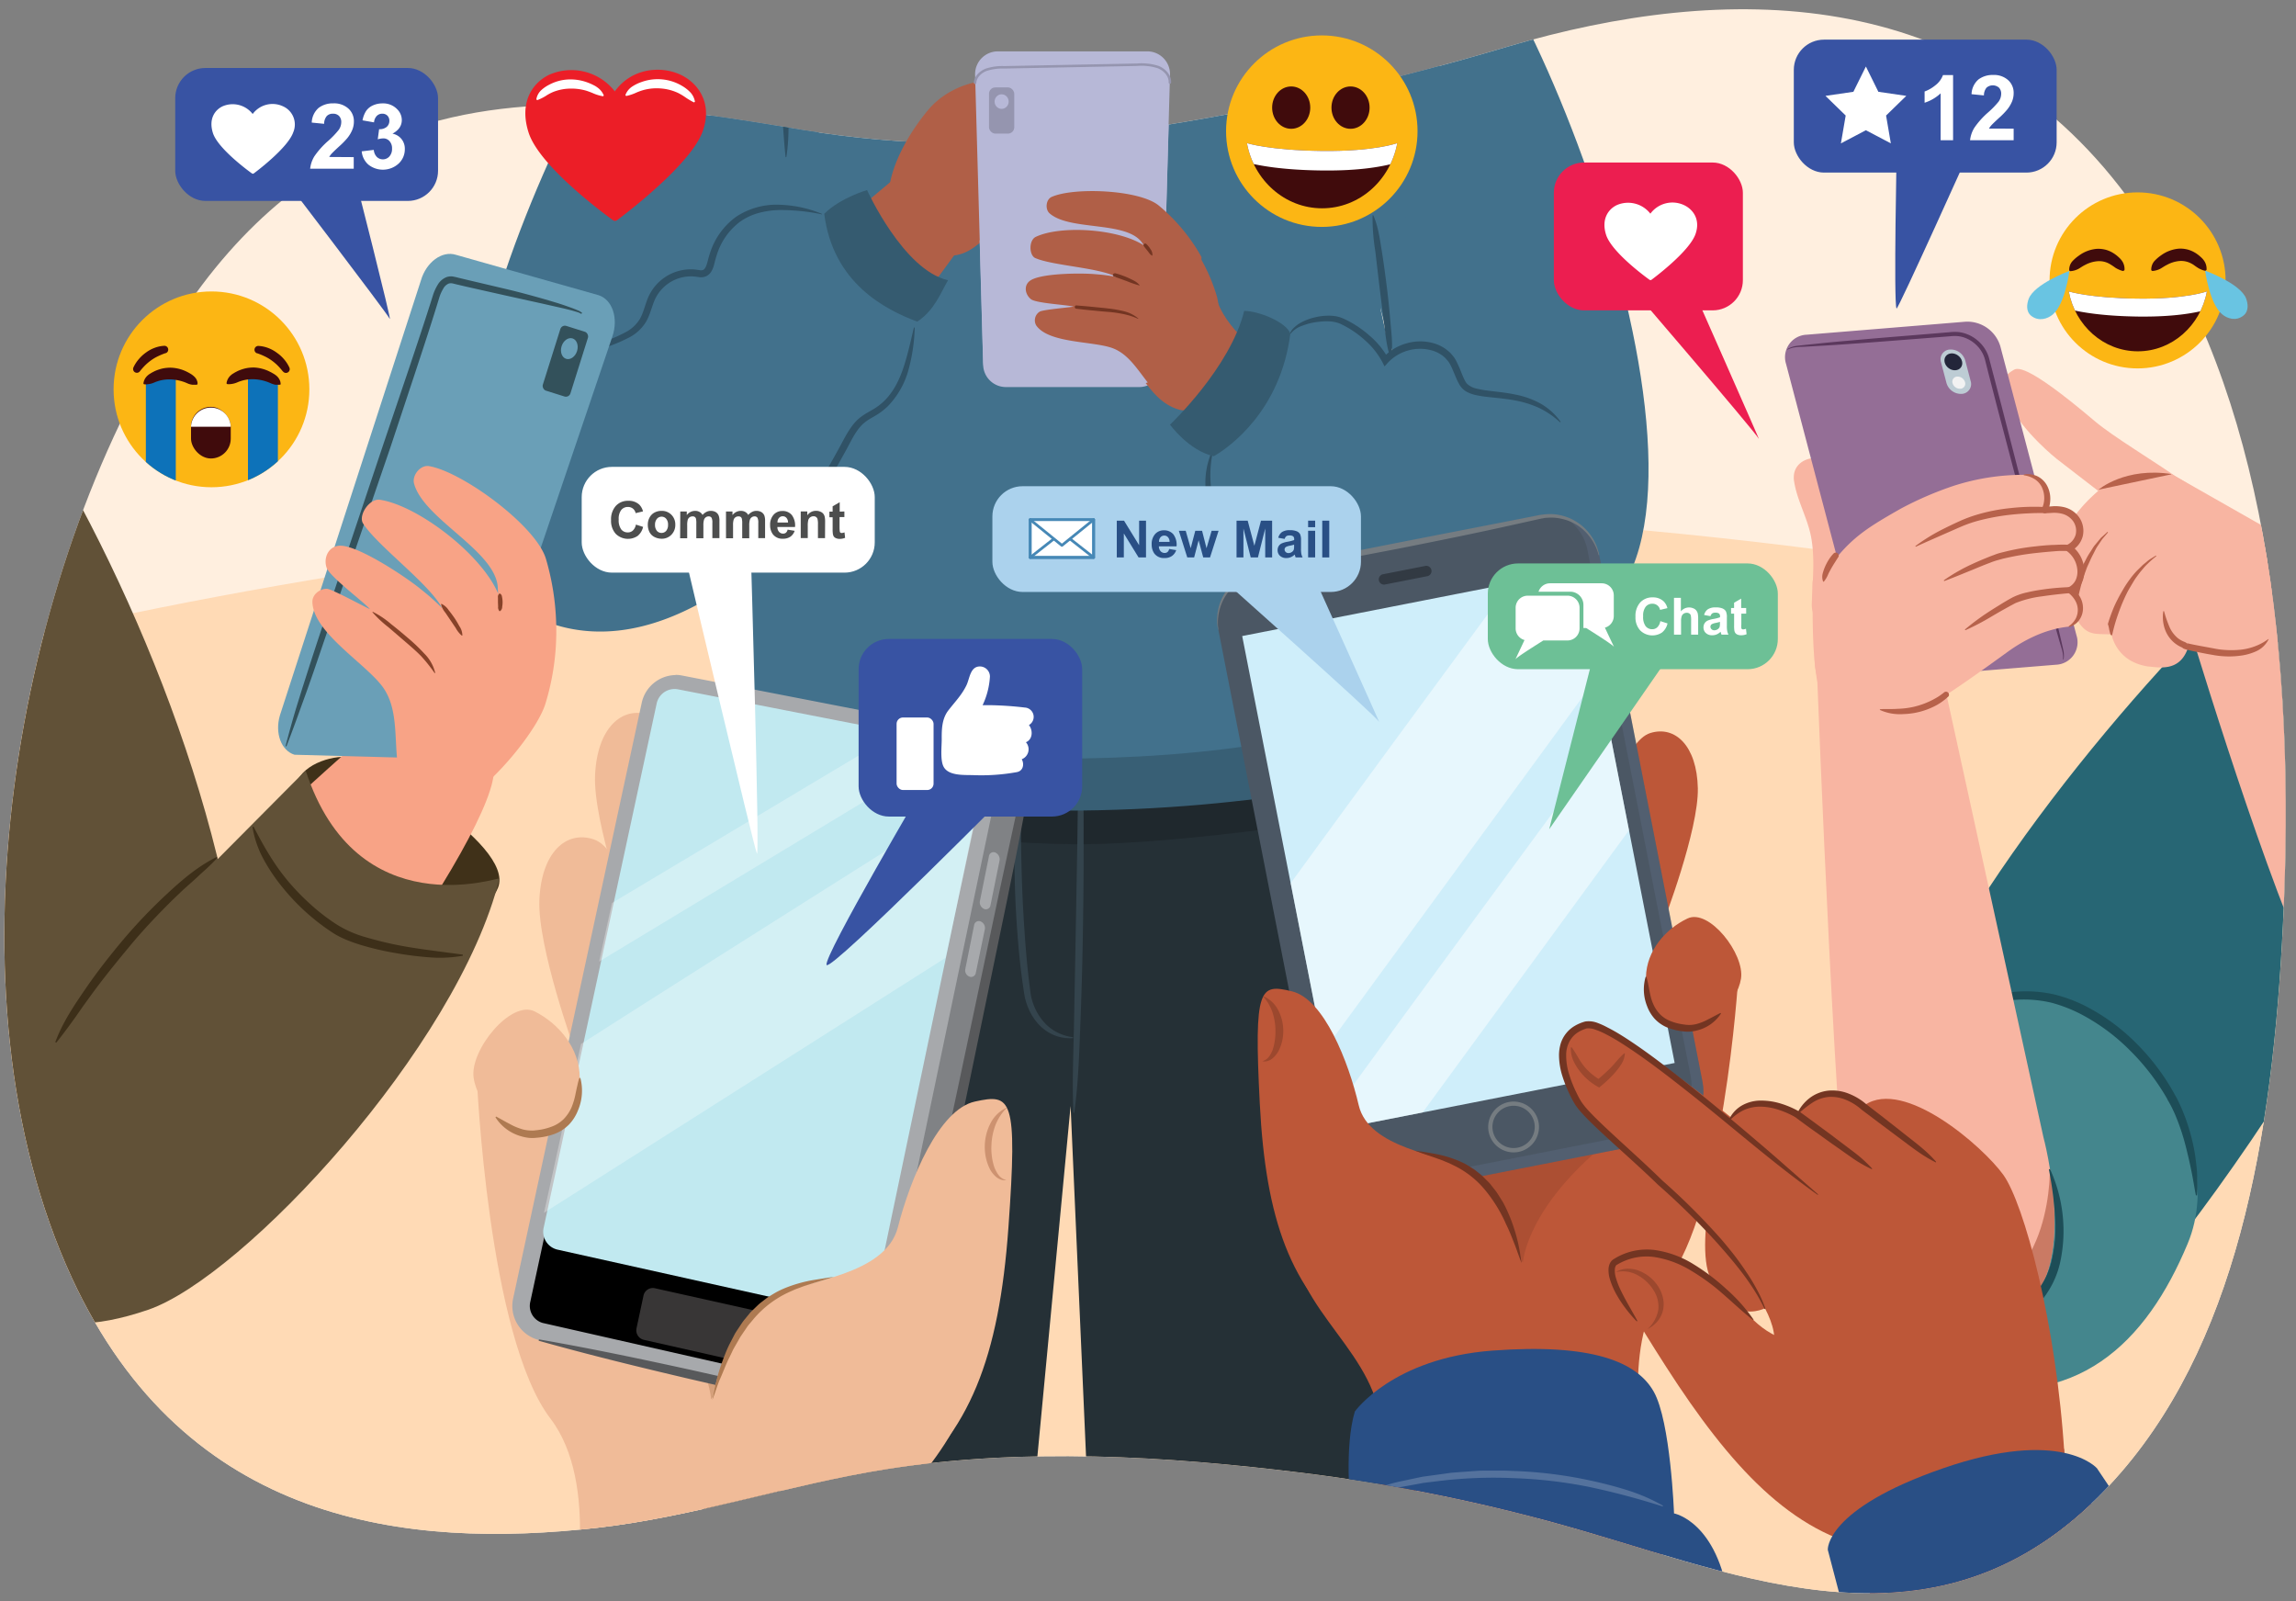 <svg xmlns="http://www.w3.org/2000/svg" xmlns:xlink="http://www.w3.org/1999/xlink" width="760" height="530" viewBox="0 0 760 530"><rect x="0" y="0" width="760" height="530" fill="#808080" stroke="none"/><defs><clipPath id="a"><path d="M133.22,43.62c-27.15,9.74-52.77,28.71-74.83,62.89C4.8,189.57-19.69,328.86,23.8,422.92,61.64,504.75,135,512.71,197.62,505.65c32-3.61,63.63-14.33,95.54-19.4C338.72,479,386,481.89,431,487.44a589.72,589.72,0,0,1,93,19.2c58.75,17.13,123.27,44.32,178.24-19.52C742.43,440.46,753.1,369.94,756,298.71c3.74-90.79-8.85-175.8-52-233.75C651.57-5.63,571.15-5.85,499.25,15.37a894.61,894.61,0,0,1-132,28.82,337.35,337.35,0,0,1-102.12-1.26C222.67,35.86,176,28.26,133.22,43.62Z" fill="none"/></clipPath><clipPath id="b"><path d="M336.82,551.28l17.56-185.23,8.17,185.23h104c5.65-143.12,4.67-285.15-5.8-314.84-17.55-22.61-175.28-8.32-207.37-7.89C238,267.19,231.76,402.3,233.09,551.28Z" fill="#253036"/></clipPath><clipPath id="c"><path d="M639.23,206.73l37.16,169.62s12.36,45.53-8.24,57.49-47.68,7.73-54.82-17.51C608.12,398,601.5,224,601.5,224s-5.63-18.12,12.27-22.81S639.23,206.73,639.23,206.73Z" fill="none"/></clipPath><clipPath id="d"><rect x="419.18" y="177.77" width="128.46" height="210.88" rx="16.58" transform="translate(-45.48 98.35) rotate(-11.1)" fill="none"/></clipPath><clipPath id="e"><path d="M412.75,47.37C415,59.66,425.3,68.94,437.63,68.94s22.6-9.28,24.88-21.57c0,0-7.48,2.79-24.93,2.59S412.75,47.37,412.75,47.37Z" fill="none"/></clipPath><clipPath id="f"><path d="M684.78,96.45c2.1,11.3,11.54,19.82,22.87,19.82s20.77-8.52,22.86-19.82c0,0-6.88,2.57-22.91,2.38S684.78,96.45,684.78,96.45Z" fill="none"/></clipPath><clipPath id="g"><circle cx="70" cy="128.86" r="32.4" fill="none"/></clipPath></defs><g clip-path="url(#a)"><rect x="-8" y="-18.5" width="778" height="566" fill="#ffefdf"/><path d="M770,547.5H-8s-6-165,0-333c435-104,778,0,778,0Z" fill="#ffdab5"/><path d="M336.82,551.28l17.56-185.23,8.17,185.23h104c5.65-143.12,4.67-285.15-5.8-314.84-17.55-22.61-175.28-8.32-207.37-7.89C238,267.19,231.76,402.3,233.09,551.28Z" fill="#253036"/><g clip-path="url(#b)"><path d="M488.29,258.45c-9.14-4.65-19.48-2.8-29.45-2.22q-15.68.91-31.34,1.56-33.3,1.33-66.64,1.75-32.33.38-64.66,0c-20.92-.19-42.2-1.66-62.81,2.49-.9.18-.7,1.36,0,1.63,19.29,7.42,85.08,15.39,121.8,15.74s99.05-9.95,109.43-11.68C474.53,266.11,494,261.34,488.29,258.45Z" fill="#11171a" opacity="0.3"/></g><path d="M357.86,252.13c1,9.67.81,19.36.83,29s-.11,19.37-.27,29.05-.44,19.36-.82,29-.65,19.36-2,29a.15.15,0,0,1-.16.13.16.16,0,0,1-.13-.14c-.44-9.71,0-19.37.19-29l.55-29,.52-29c.19-9.67.07-19.34,1-29a.16.16,0,0,1,.16-.14A.15.15,0,0,1,357.86,252.13Z" fill="#34444d"/><path d="M337.58,253.9c.6,8.19.26,16.31.39,24.46s.32,16.28.81,24.4S339.85,319,340.91,327c.13,1,.24,2,.43,2.94a19.25,19.25,0,0,0,.85,2.77,18.42,18.42,0,0,0,2.89,5,14.85,14.85,0,0,0,4.39,3.72,16.63,16.63,0,0,0,5.62,1.86.16.16,0,0,1,.13.17.16.16,0,0,1-.14.13,14,14,0,0,1-6.18-1,14.5,14.5,0,0,1-5.22-3.71,18.31,18.31,0,0,1-3.38-5.44,21.18,21.18,0,0,1-1-3.07c-.24-1.09-.36-2.08-.52-3.1-1.23-8.11-1.92-16.27-2.41-24.44s-.62-16.35-.56-24.53.11-16.36,1.47-24.47a.15.15,0,0,1,.17-.12A.16.16,0,0,1,337.58,253.9Z" fill="#34444d"/><path d="M427.19,255.69c.68,6.15,1.36,12.14,3.14,18a73.53,73.53,0,0,0,7.46,16.55,100.63,100.63,0,0,0,10.84,14.69c4,4.61,8.51,8.78,12.54,13.52a.15.15,0,0,1,0,.21.15.15,0,0,1-.17,0A72.89,72.89,0,0,1,447,306.34a93.28,93.28,0,0,1-11.32-14.88,69.7,69.7,0,0,1-7.46-17.2,54.54,54.54,0,0,1-1.79-9.23,31.26,31.26,0,0,1,.42-9.36.15.15,0,0,1,.3,0Z" fill="#34444d"/><path d="M290.71,255.56c-.06,6.32-1.55,12.46-3.17,18.51a149.28,149.28,0,0,1-14.18,34.79,41.67,41.67,0,0,1-5.43,7.85,16.31,16.31,0,0,1-8.08,5,.16.16,0,0,1-.18-.12.15.15,0,0,1,.07-.16,23.82,23.82,0,0,0,6.8-6,48.81,48.81,0,0,0,4.95-7.67,190.71,190.71,0,0,0,14-34.35c1.8-5.94,3-12,5-18a.16.16,0,0,1,.19-.1A.15.15,0,0,1,290.71,255.56Z" fill="#34444d"/><path d="M475.24-35.09C509.77-11.94,586.87,190.7,518,208.44c-31.83,8.2-61-106-61-106S440.71-58.25,475.24-35.09Z" fill="#42718c"/><path d="M248.14,212.63,244.82,255s50,13.13,106.38,13.28c67.34.18,115.35-13.07,115.35-13.07L462,207.16Z" fill="#385f75"/><path d="M323.9-66.66c27.91,23.33,45.87,11.33,58.25,0,46.94,3.56,74.54,16.94,93.09,31.57S457,102.48,457,102.48,481.71,208.73,469.54,226c-22.54,31.9-198.55,33-225.41,5.43-14.23-14.58-6.08-50.57,11.82-124.94C232.64,65,227.37-24.7,233.61-31,249.41-46.94,286.37-64.35,323.9-66.66Z" fill="#42718c"/><path d="M343.06,39.79a13.06,13.06,0,0,0-4.48-7.47A6.73,6.73,0,0,0,333,27.54c-9.55-.85-19.73,2.48-26,10.12s-13.33,19.47-12.85,29.56a2.35,2.35,0,0,0,2.13,2.32,6.83,6.83,0,0,0,.64,2.45c-.76,4.47,4.14,7.36,8,6.17a7.44,7.44,0,0,0,5,2.06,7.58,7.58,0,0,0-.19.88A3.31,3.31,0,0,0,312,84.29c4,1,7.89-.45,11-2.87s8.74-5.87,9.43-10.23C341.7,64.49,345.6,51.53,343.06,39.79Z" fill="#b05f47"/><path d="M377.21,128.1H332.85a7.53,7.53,0,0,1-7.42-7.42l-2.66-94.83A7.54,7.54,0,0,1,330.19,18h49.68a7.53,7.53,0,0,1,7.41,7.86l-2.66,94.83A7.52,7.52,0,0,1,377.21,128.1Z" fill="#b7b8d7"/><path d="M322.77,28.42c.08-1.93,1.72-3.55,3.6-4.3a17.06,17.06,0,0,1,6-.84l44-.86a18.11,18.11,0,0,1,7,.78c2.18.86,4,2.88,3.87,5.11" fill="none" stroke="#9595af" stroke-linecap="round" stroke-miterlimit="10" stroke-width="0.82"/><rect x="327.37" y="29.93" width="8.36" height="15.29" rx="2.09" fill="#9595af"/><ellipse cx="331.55" cy="34.62" rx="2.33" ry="2.41" fill="#b7b8d7"/><path d="M402.8,98.1a58.74,58.74,0,0,0-8.63-17.64A60.45,60.45,0,0,0,383.53,69c-6.46-5.26-28.14-6.1-35.44-2.82-1.9.86-2.19,4.09-.68,5.42,6.63,5.84,25,2.5,30.41,9.44.31.4.6.81.89,1.22-8.6-5.63-27.66-6.75-35.85-2.87-2.34,1.11-2.26,6-.22,7,5.81,2.57,21.23,3.16,27,6.31a51.41,51.41,0,0,0-6.72-.92c-4.41-.46-17.75-.43-21.68,1.94-2.51,1.5-2,4.68,0,6.29,1.73,1.37,11.76,1.84,14.11,2.47-1.28.27-10.21,1-11.22,1.68a3.39,3.39,0,0,0-1.15,4.52c4.28,6.16,19.51,5.1,25.76,7.73,8.76,3.7,11,16.25,21.71,19.21S405.4,107.48,402.8,98.1Z" fill="#b05f47"/><path d="M379.41,81.72a6.29,6.29,0,0,1,.75.8,5.51,5.51,0,0,1,.63.89,3.09,3.09,0,0,1,.67,2.11.09.09,0,0,1-.11.08h0c-.76-.39-1-1-1.47-1.53-.22-.25-.41-.53-.63-.79s-.41-.53-.62-.81a.54.54,0,0,1,.11-.76A.57.57,0,0,1,379.41,81.72Z" fill="#733522"/><path d="M369,91.4c.74.19,1.48.4,2.19.66s1.44.52,2.13.84,1.39.64,2.06,1a6.2,6.2,0,0,1,1.82,1.45.09.09,0,0,1,0,.12.09.09,0,0,1-.07,0A35.9,35.9,0,0,1,372.86,94l-4.21-1.52a.54.54,0,0,1,.32-1Z" fill="#733522"/><path d="M356.3,102.09c1.75.14,3.5.28,5.25.46s3.49.33,5.24.54A39.77,39.77,0,0,1,372,104a11.63,11.63,0,0,1,4.76,2.38.07.07,0,0,1,0,.11.08.08,0,0,1-.09,0,21.9,21.9,0,0,0-4.91-1.56,39.74,39.74,0,0,0-5.14-.72c-1.74-.13-3.48-.32-5.22-.48s-3.47-.36-5.2-.57h0a.55.55,0,0,1,.11-1.09Z" fill="#733522"/><path d="M255,87.43c0-3.54,0-7.05.11-10.57s.26-7,.56-10.54.59-7,1-10.52a56.75,56.75,0,0,1,2.26-10.35.15.15,0,0,1,.18-.09.15.15,0,0,1,.09.15c-.18,3.53-.46,7-.75,10.48s-.54,7-.72,10.46-.34,7-.45,10.49L257,87.42v0a1,1,0,0,1-2,0Z" fill="#423c6b"/><path d="M239.86-36.52C206.83-13.59,121.26,151,168,196.64,216.61,244.21,271,45.48,271,45.48S271.7-58.62,239.86-36.52Z" fill="#42718c"/><path d="M187.55,207.8c23.71,5.32,44.49-8.15,52.33-13,18.05-11.1,30.2-29.57,40.18-48.26,1.42-2.66,2.87-5.41,5.18-7.35a63.28,63.28,0,0,1,5.42-3.48c8.48-5.74,10.58-17.09,11.95-27.23L272,70.77c-9.32-2.71-20.2-3.8-28,2-4.41,3.26-7.22,8.36-8.52,13.7-.39,1.6-.9,3.53-2.47,4a5.32,5.32,0,0,1-2.41-.06A14.33,14.33,0,0,0,216,98c-1.4,2.8-1.84,6-3.58,8.65-2.58,3.86-7.35,5.45-11.66,7.18-9.77,3.92-19,9.74-25.64,17.92C151.83,160.49,153.68,200.2,187.55,207.8Z" fill="#42718c"/><path d="M538.18,192.37c-6.54,22.85-42.41,22.79-59.87,22.19s-34.42-6.73-49.43-15.68c-8.82-5.27-17.23-11.7-22.84-20.32s-8.08-19.72-4.61-29.4l25.69-38.79c2-3.92,11.95-6.18,16.62-4.23,5.75,2.39,12.21,7.9,14.83,13.13,5.74-6.47,16.77-6.91,21.55-.69,1.73,2.24,2.62,6,4.07,8.38,3.75,6.25,21.15,0,32.26,12.64C516.45,139.6,547.31,160.49,538.18,192.37Z" fill="#42718c"/><polygon points="295.4 59.67 280.14 72.46 307.61 95.73 318.11 81.42 295.4 59.67" fill="#b05f47"/><path d="M287,62.91s12,26.48,26.81,29.84c-2.27,3.79-4.39,9.89-10.18,13.7-10.68-4-27.89-12.78-30.8-35.69C278.2,65.43,287,62.91,287,62.91Z" fill="#355b70"/><path d="M427,110.3a5.62,5.62,0,0,1,1.48-2,10.7,10.7,0,0,1,2-1.46,18.33,18.33,0,0,1,4.63-1.78,19.49,19.49,0,0,1,4.95-.58,11.13,11.13,0,0,1,1.28.08,8.29,8.29,0,0,1,1.28.2,8.93,8.93,0,0,1,1.29.37c.43.15.78.33,1.17.49a35.1,35.1,0,0,1,8.22,5.43,27.18,27.18,0,0,1,6.3,7.7l-1.91-.25a16.62,16.62,0,0,1,7.83-4.85,16.3,16.3,0,0,1,9.21,0,13.12,13.12,0,0,1,4.22,2.17l.92.78c.29.27.54.59.81.89a9.3,9.3,0,0,1,1.36,2,44.15,44.15,0,0,1,1.79,4.08c.27.66.54,1.31.83,1.92.15.3.3.6.47.88a3.17,3.17,0,0,0,.49.65,6.56,6.56,0,0,0,3.27,1.62,35.55,35.55,0,0,0,4.13.71c2.84.35,5.77.63,8.66,1.25A28.48,28.48,0,0,1,510,133.6a22.69,22.69,0,0,1,3.6,2.62,22.18,22.18,0,0,1,2.93,3.28.16.16,0,0,1,0,.21.15.15,0,0,1-.19,0,28,28,0,0,0-7-4.75,33.93,33.93,0,0,0-8-2.46c-2.78-.52-5.62-.77-8.51-1.08a39.17,39.17,0,0,1-4.42-.68,11.88,11.88,0,0,1-2.25-.75,6.53,6.53,0,0,1-2.13-1.44,6.4,6.4,0,0,1-.82-1.06c-.2-.34-.39-.69-.56-1-.35-.69-.63-1.37-.91-2-.56-1.34-1.08-2.67-1.71-3.84a6.59,6.59,0,0,0-1.1-1.57c-.22-.24-.41-.49-.64-.71l-.74-.62a10.94,10.94,0,0,0-3.46-1.74A14.67,14.67,0,0,0,459.44,120l-1.14,1.27-.77-1.52a25.7,25.7,0,0,0-5.68-7.11,33,33,0,0,0-7.63-5.21c-2.58-1.35-5.74-1.23-8.77-.79a20.83,20.83,0,0,0-4.46,1.19,8.27,8.27,0,0,0-3.74,2.57h0a.15.15,0,0,1-.21,0A.15.15,0,0,1,427,110.3Z" fill="#305266"/><path d="M469.92,214a60.34,60.34,0,0,1-13.15-1.92,100.16,100.16,0,0,1-12.62-4.27A119.67,119.67,0,0,1,420.79,195c-7.21-5.18-13.85-11.65-17.89-19.81a37.11,37.11,0,0,1-3.78-12.95,25.67,25.67,0,0,1,2.18-13.17.15.15,0,0,1,.19-.07.14.14,0,0,1,.08.17,36.39,36.39,0,0,0,3.25,25.06,45.08,45.08,0,0,0,7.54,10.39,66.07,66.07,0,0,0,9.84,8.42A112.66,112.66,0,0,0,433.25,200,123.8,123.8,0,0,0,445,205.81c8,3.48,16.43,5.74,25,7.9a.14.14,0,0,1,.11.17A.16.16,0,0,1,469.92,214Z" fill="#305266"/><path d="M239.8,194.71a125.43,125.43,0,0,0,19.74-18.63,160.89,160.89,0,0,0,15.26-22.5c1.14-2,2.26-4,3.34-6s2.11-4.06,3.48-6a16.51,16.51,0,0,1,2.38-2.8,17.94,17.94,0,0,1,3-2.13c1-.59,2-1.13,2.91-1.72a20.29,20.29,0,0,0,2.53-2c3.17-3,5.19-7,6.61-11.26s2.38-8.7,3.44-13.17a.15.15,0,0,1,.29,0,58.6,58.6,0,0,1-2,13.69,27.81,27.81,0,0,1-6.9,12.26,22.91,22.91,0,0,1-2.8,2.29c-1,.67-2,1.23-3,1.81a15.23,15.23,0,0,0-2.57,1.89,14.62,14.62,0,0,0-2,2.43c-1.22,1.78-2.2,3.84-3.31,5.86s-2.2,4-3.34,6a150.54,150.54,0,0,1-15.69,22.69,92.44,92.44,0,0,1-9.74,9.85A54.76,54.76,0,0,1,240,195a.16.16,0,0,1-.2-.07A.15.15,0,0,1,239.8,194.71Z" fill="#305266"/><path d="M271.93,70.91a67.56,67.56,0,0,0-14.08-1.39,28.45,28.45,0,0,0-6.84,1,19.45,19.45,0,0,0-6.11,2.91,21.8,21.8,0,0,0-7.65,11c-.38,1.11-.61,2.14-.95,3.42a8.16,8.16,0,0,1-.8,1.93,4,4,0,0,1-1.83,1.68,4.46,4.46,0,0,1-2.39.25c-.68-.11-1.17-.17-1.72-.22a13.67,13.67,0,0,0-3.25.2,13.15,13.15,0,0,0-9.77,8c-.85,2.1-1.39,4.52-2.69,6.81a14.14,14.14,0,0,1-5.63,5.21,54.9,54.9,0,0,1-6.71,2.91c-2.21.86-4.38,1.79-6.51,2.82a95.5,95.5,0,0,0-12.38,7,.14.14,0,0,1-.2,0,.15.15,0,0,1,0-.19,50.15,50.15,0,0,1,11.73-8.46c2.14-1.12,4.34-2.15,6.58-3a54.5,54.5,0,0,0,6.42-2.88,12,12,0,0,0,4.72-4.46c1.06-1.9,1.57-4.22,2.49-6.56a15.45,15.45,0,0,1,11.47-9.49,14.93,14.93,0,0,1,3.89-.23c.65.06,1.34.16,1.85.24a2.21,2.21,0,0,0,1.14-.06c.53-.18,1-1.05,1.31-2.1s.59-2.34,1-3.49a23.62,23.62,0,0,1,8.62-12,24.12,24.12,0,0,1,14.18-4,39.5,39.5,0,0,1,14.18,3,.15.15,0,0,1,.09.19A.15.15,0,0,1,271.93,70.91Z" fill="#305266"/><path d="M460.23,118.27c-1.36-3.83-1.62-7.76-2.15-11.67l-1.46-11.72-1.38-11.73a69.18,69.18,0,0,1-.91-11.81.15.15,0,0,1,.29,0c1.6,3.73,2.11,7.66,2.74,11.56s1.15,7.82,1.65,11.74.89,7.84,1.23,11.78.88,7.84.28,11.87a.14.14,0,0,1-.17.12A.12.12,0,0,1,460.23,118.27Z" fill="#305266"/><path d="M464.67-35.2c-1.73,5.43-4.08,10.47-5.83,15.79a126.05,126.05,0,0,0-4.23,16.2,125.27,125.27,0,0,0-2.1,16.61c-.33,5.59-.11,11.15-.45,16.83a.13.13,0,0,1-.15.14.15.15,0,0,1-.14-.11c-1.49-5.53-1.58-11.28-1.4-17a110,110,0,0,1,1.87-17,109,109,0,0,1,4.56-16.45c2-5.33,4.11-10.67,7.61-15.22a.15.15,0,0,1,.21,0A.16.16,0,0,1,464.67-35.2Z" fill="#305266"/><path d="M242.23-32.79c4,6.17,6.62,13.05,9.06,19.94a177,177,0,0,1,5.92,21.13A178.5,178.5,0,0,1,260.42,30c.62,7.29,1,14.64-.11,21.91a.14.14,0,0,1-.16.12.15.15,0,0,1-.13-.13c-.76-7.28-1-14.49-1.73-21.69a203.86,203.86,0,0,0-3.44-21.41,202.69,202.69,0,0,0-5.62-20.94c-2.21-6.9-5-13.53-7.26-20.51a.13.13,0,0,1,.09-.18A.13.13,0,0,1,242.23-32.79Z" fill="#305266"/><path d="M403,99.88c4,10.93,17.25,19.29,17.25,19.29l-18.19,25.11-13.31-12S399,89,403,99.88Z" fill="#b05f47"/><path d="M411.84,102.9c-4.64,18.86-24.56,37.64-24.56,37.64s6.22,8.62,14.5,10.45c5.42-3.11,22.13-15.21,25.34-40.62C425.56,106.45,416.48,102.9,411.84,102.9Z" fill="#355b70"/><path d="M761.57,176.23C729.14,202.44,664.42,272.64,633.51,337c-.6,1.25-46.19,73.8-7.82,102.24,29.46,21.85,46.43,16.72,65.51,3.6,9.92-4,48.92-54.28,75.44-99.05Z" fill="#276674"/><path d="M724.16,411.55c-13.63,32.75-36.77,56-78.38,46-31.77-7.65-49.53-35.71-41.33-69.8s39-55.17,63.93-58.07C700.83,325.9,739,376,724.16,411.55Z" fill="#44868d"/><path d="M649.24,334.93a30.57,30.57,0,0,1,9.37-5,37.63,37.63,0,0,1,10.58-1.81,41.82,41.82,0,0,1,10.77,1A48.79,48.79,0,0,1,690,332.81a66.29,66.29,0,0,1,17.21,12.56,74,74,0,0,1,12.72,17l-.05-.09a36.34,36.34,0,0,1,2,4c.6,1.32,1.12,2.67,1.62,4a69.33,69.33,0,0,1,2.4,8.29c.3,1.41.58,2.82.77,4.24s.37,2.84.5,4.26.15,2.86.2,4.29,0,2.85-.12,4.27l-.39,0c-.28-1.39-.5-2.79-.75-4.18s-.49-2.77-.79-4.14c-.54-2.75-1.19-5.46-1.88-8.16s-1.53-5.35-2.52-7.93c-.5-1.29-1-2.57-1.61-3.81a34.59,34.59,0,0,0-1.9-3.54l0-.05,0-.05A75,75,0,0,0,705,347.61a66.47,66.47,0,0,0-16.36-12.05,49.36,49.36,0,0,0-9.43-3.66,39.93,39.93,0,0,0-10-1.09,52.07,52.07,0,0,0-19.81,4.45Z" fill="#1d4d57"/><path d="M773.3,210.07l-8-22.51s-4.32-10.41-22.46-6.76-19.57,22-19.57,22S747,282.5,764,320Z" fill="#f8b5a2"/><path d="M722.49,159.29c-2.69,5.72-12.87,7-15.38,12.8-2.77-2-26.22-20.14-26.22-20.14s-11.3-8.87-16-18.59c-2.93-6.09-2.69-8.23,1.38-10.77,1.26-.8,3.77-3,27.13,16.8C699.73,144.73,712.3,152.09,722.49,159.29Z" fill="#f8b5a2"/><path d="M668.59,176.08c7.06-4.09,14.74-1.76,21.34,1.26,7.21,3.28,17.49,7.35,21.32,14.81,2.69,5.24-1.94,12-7.56,12-6.87-.09-11.7-5.6-16.88-9.49-5.91-4.44-12.55-6.93-18.89-10.52C665,182.44,665.76,177.72,668.59,176.08Z" fill="#f8b5a2"/><path d="M698.3,159.48c14.12-10.4,26.68.39,36.06,8.94,13.48,12.27,25.34,20.64,12.64,38.71-10.33,14.7-22.39,6.29-22.84,7.55-2.8,7.78-9.57,6.16-13.16,5.9-10.1-1.6-11.75-9.45-12.1-10.6-4.48-.29-7.12.42-9.85-2.72-2.15-2.47-1.66-3.88-1.84-5.29-2.91-.9-4.64-1.05-6.68-3.47a11.74,11.74,0,0,1-1.16-12.78C681,183,682.2,171.36,698.3,159.48Z" fill="#f8b5a2"/><path d="M695.86,178.44l-1.61,2.4c-.52.79-.91,1.7-1.36,2.54s-.85,1.7-1.24,2.58-.83,1.72-1.12,2.63l-1,2.69c-.52,1.8-1,3.67-1.4,5.37a17.27,17.27,0,0,0-.51,2.7l-.17,1.46,0,.36v.06l0,.68h0c-.73-.27-1.47-.5-2.23-.71.06-.68.18-1.38.24-2a19.84,19.84,0,0,1,.61-2.89,48.49,48.49,0,0,1,1.8-5.63l1.18-2.73c.36-.92.9-1.76,1.34-2.64a21,21,0,0,1,1.48-2.56c.56-.82,1-1.7,1.66-2.46l1.89-2.28,2.21-2,.13.21Z" fill="#b7624b"/><path d="M698.55,209.85c-.13-.46-.24-.93-.36-1.4l-.09-.49a9.82,9.82,0,0,0-.37-1.42c.07-.25.14-.5.22-.75.39-1.26.84-2.5,1.32-3.73a34.52,34.52,0,0,1,1.65-3.61c.58-1.19,1.26-2.34,1.92-3.48s1.4-2.24,2.19-3.3a25.57,25.57,0,0,1,2.54-3l1.4-1.37c.45-.47,1-.86,1.5-1.28a9.79,9.79,0,0,1,1.54-1.15l1.61-1,.15.2a30.56,30.56,0,0,0-2.84,2.48,17,17,0,0,0-1.31,1.37l-1.22,1.45c-.75,1-1.54,2-2.19,3.11s-1.31,2.18-1.92,3.29a59.36,59.36,0,0,0-3,7,57.17,57.17,0,0,0-2.12,7.29l0,.17-.16,0c-.08,0-.17,0-.25,0Z" fill="#b7624b"/><path d="M694.63,162.06s8.84-7.62,24.38-5.13" fill="#b7624b"/><path d="M746.82,218.49c2.42-.45,36.39-28.41,6.44-42l-34.63-19.7,13.15,52.09C739.17,213.46,737.35,211.88,746.82,218.49Z" fill="#f8b5a2"/><path d="M678.09,189.17a29.86,29.86,0,0,1,5.81-14.31" fill="#b7624b"/><path d="M750.87,211.7a8.42,8.42,0,0,1-4.08,3.86,18.09,18.09,0,0,1-5.45,1.48,28,28,0,0,1-5.57.14,26,26,0,0,1-2.78-.33c-.89-.16-1.78-.3-2.66-.47-1.77-.34-3.54-.69-5.32-1.08-.44-.1-.89-.21-1.35-.34a6.21,6.21,0,0,1-.79-.27,1.47,1.47,0,0,1-.21-.11l-.12-.08-.06-.05-.11-.13a1.37,1.37,0,0,1-.13-.2c0-.07-.08-.2,0-.09a1,1,0,0,0,.15.26l.1.11,0,0,0,0s0,0,0,0l-.25-.12a10.66,10.66,0,0,1-2.52-1.54,10.35,10.35,0,0,1-3.22-4.82,12.2,12.2,0,0,1-.43-5.55.15.15,0,0,1,.16-.12.13.13,0,0,1,.11.1,38.12,38.12,0,0,0,1.72,5,10,10,0,0,0,2.89,3.9,8.5,8.5,0,0,0,2.11,1.18l.36.16.15.08.12.09.09.06.12.14a1.12,1.12,0,0,1,.18.3c0,.11,0,0,0-.07A.62.62,0,0,0,724,213l-.1-.11,0,0-.09-.06,0,0a5,5,0,0,0,.49.13l1.27.28c1.73.36,3.5.68,5.26,1l2.64.49a22,22,0,0,0,2.57.34,30.9,30.9,0,0,0,5.18,0,19,19,0,0,0,5-1.1,17.72,17.72,0,0,0,4.55-2.42.14.14,0,0,1,.19,0A.18.18,0,0,1,750.87,211.7Z" fill="#b7624b"/><path d="M593.88,159.38c1,6.44,4.55,12.19,5.69,18.77,1.25,7.2.36,14.57.15,21.8-.3,10.28,16.44,9.79,16.74-.47.22-7.61,1-15.24-.26-22.82a83.91,83.91,0,0,0-2.33-10.1,35.77,35.77,0,0,0-2-5.56c-.18-.39-1.54-3.84-1.26-2.09-1.6-10.07-18.35-9.74-16.74.47Z" fill="#f8b5a2"/><path d="M616.42,216.12a11.4,11.4,0,0,0,11.5,8.18L680.55,220a7.44,7.44,0,0,0,6.8-9.67l-25.21-95.68a11.4,11.4,0,0,0-11.51-8.18L598,110.78a7.44,7.44,0,0,0-6.8,9.66Z" fill="#946e96"/><path d="M682.89,218.21a9,9,0,0,0-.22-2.64c-.21-.85-.5-1.72-.74-2.58-.52-1.73-1-3.47-1.49-5.2-1-3.46-1.93-6.94-2.87-10.42-1.9-7-3.67-13.93-5.51-20.89l-11-41.82-2.7-10.46L657.05,119a10.23,10.23,0,0,0-2.43-4.37,11,11,0,0,0-4.17-2.82,9.49,9.49,0,0,0-2.45-.57,14.08,14.08,0,0,0-2.58.06l-10.77.84c-7.19.55-14.37,1.14-21.55,1.63-3.6.27-7.19.5-10.79.7l-5.39.31c-.9,0-1.82.06-2.68.16a7.9,7.9,0,0,0-2.53.78l-.09-.16a7.57,7.57,0,0,1,2.55-1c.92-.17,1.8-.22,2.7-.34l5.38-.56q5.37-.56,10.76-1c7.17-.67,14.35-1.22,21.53-1.82l10.77-.89a15.41,15.41,0,0,1,2.82-.07,10.86,10.86,0,0,1,2.8.65,12.2,12.2,0,0,1,4.71,3.14,11.63,11.63,0,0,1,2.79,5l1.37,5.22,2.74,10.46,10.79,41.86c1.78,7,3.63,13.94,5.35,20.93.88,3.5,1.76,7,2.57,10.5.41,1.76.84,3.5,1.23,5.26.19.89.41,1.75.58,2.66a8.62,8.62,0,0,1,0,2.73Z" fill="#5b385d"/><path d="M644.31,126.78a5,5,0,0,0,5,3.58h0a3.25,3.25,0,0,0,3-4.23l-1.81-6.88a5,5,0,0,0-5-3.57h0a3.24,3.24,0,0,0-3,4.22Z" fill="#bdccd4"/><ellipse cx="646.55" cy="119.72" rx="2.61" ry="3.12" transform="translate(168.98 571.7) rotate(-53.91)" fill="#23263a"/><path d="M646.32,126.82a2.55,2.55,0,0,0,2.59,1.84,1.68,1.68,0,0,0,1.54-2.18,2.58,2.58,0,0,0-2.6-1.84A1.67,1.67,0,0,0,646.32,126.82Z" fill="#f2f2f2"/><path d="M684.8,181.37c6.46-3.15,4.2-13.21-5-12.78-1,0-1.94.13-2.92.21,2.23-4.79.06-11.71-6.83-11.65a75.19,75.19,0,0,0-23.4,3.65,113.5,113.5,0,0,0-17.52,7.57c-10.11,5.76-15.78,9.16-22.16,17.38-1.26.08-7.06,2.8-7,7.48.08,9.13-.36,26.6,2.37,35.44,2.22,7.2,7.66,3.58,16.13,4.32,7.94.7,15.56,1.08,22.95-1.47,2.66-.92,19.31-13,23.22-15.84,11.49-8.26,20-8.07,20.29-8.35,4.46-2,5.38-8.27.28-12C690.59,192.7,689.6,184.65,684.8,181.37Z" fill="#f8b5a2"/><path d="M676.83,169.79a100.36,100.36,0,0,0-11.08.54,73.92,73.92,0,0,0-10.9,2,43.17,43.17,0,0,0-5.21,1.77c-1.71.72-3.42,1.5-5.14,2.24-3.42,1.52-6.87,3-10.27,4.57h0a.15.15,0,0,1-.19-.07.16.16,0,0,1,.05-.17,61.44,61.44,0,0,1,9.69-5.87c1.69-.85,3.39-1.65,5.12-2.43a43.76,43.76,0,0,1,5.4-2,59.09,59.09,0,0,1,11.22-2.21,70.16,70.16,0,0,1,11.42-.35,1,1,0,0,1-.06,2Z" fill="#b7624b"/><path d="M684.59,182.34c-.21,0-.72,0-1.13,0l-1.32,0c-.88,0-1.77.09-2.65.16-1.78.14-3.55.31-5.32.5a87.45,87.45,0,0,0-10.48,1.75c-.86.18-1.7.44-2.54.67s-1.65.52-2.49.86c-1.67.62-3.32,1.3-5,2-3.31,1.35-6.62,2.72-10,4a.15.15,0,0,1-.19-.08.16.16,0,0,1,0-.17,58.58,58.58,0,0,1,9.42-5.38c1.63-.76,3.3-1.47,5-2.15.83-.36,1.72-.66,2.59-1s1.75-.56,2.64-.77a72.09,72.09,0,0,1,10.75-1.91c1.8-.22,3.61-.37,5.42-.46.91,0,1.82-.08,2.73-.1h1.38a10.68,10.68,0,0,1,1.56.11,1,1,0,0,1,.81,1.12,1,1,0,0,1-1,.83Z" fill="#b7624b"/><path d="M685.24,196.3c-3.09.25-6.2.61-9.27,1.06a35.11,35.11,0,0,0-8.78,2.22c-2.71,1.42-5.49,3-8.16,4.58a79.28,79.28,0,0,1-8.38,4.38.14.14,0,0,1-.19-.07.14.14,0,0,1,0-.17,78.18,78.18,0,0,1,7.59-5.65c1.32-.87,2.68-1.7,4-2.52s2.65-1.61,4.12-2.41a20.69,20.69,0,0,1,4.68-1.63c1.57-.37,3.15-.67,4.72-.9a81.79,81.79,0,0,1,9.5-.87,1,1,0,0,1,1,1,1,1,0,0,1-.91,1Z" fill="#b7624b"/><path d="M608.43,184.46l-1.23,1.94c-.41.65-.81,1.31-1.19,2s-.74,1.34-1,2a9.68,9.68,0,0,1-1.28,2.08h0a.16.16,0,0,1-.23,0l-.05-.06a4.44,4.44,0,0,1-.12-2.62,15.66,15.66,0,0,1,.85-2.41,17,17,0,0,1,1.2-2.22,12.85,12.85,0,0,1,1.57-2,1,1,0,0,1,1.56,1.22Z" fill="#b7624b"/><path d="M639.23,206.73l37.16,169.62s12.36,45.53-8.24,57.49-47.68,7.73-54.82-17.51C608.12,398,601.5,224,601.5,224s-5.63-18.12,12.27-22.81S639.23,206.73,639.23,206.73Z" fill="#f8b5a2"/><path d="M644.93,230.51a18.89,18.89,0,0,1-5.06,3.46,24.1,24.1,0,0,1-8.74,2.31l-1.5.08-1.5,0a15.78,15.78,0,0,1-5.79-1.36.14.14,0,0,1-.08-.19.13.13,0,0,1,.12-.08h0c1-.1,2-.05,2.92-.06s1.89,0,2.83-.08a27,27,0,0,0,5.54-.71,26.64,26.64,0,0,0,5.23-1.85c.84-.39,1.64-.84,2.44-1.31a22.37,22.37,0,0,0,2.19-1.57l.07-.06a1,1,0,0,1,1.32,1.47Z" fill="#b7624b"/><g clip-path="url(#c)"><path d="M678.53,385.34s1.85,41.49-30.07,45.47c-23.62,2.95-36.26-11.91-41.83-31.33l-12.38,7.19,6.87,30.74L636.26,459l34.88-8.07,24.05-34.31-7-30.45Z" fill="#b7624b" opacity="0.7"/></g><path d="M678.56,386.89A49.14,49.14,0,0,1,682,417.5a30.12,30.12,0,0,1-7.3,14.15,30.82,30.82,0,0,1-6.3,5A35.8,35.8,0,0,1,661,440a54.46,54.46,0,0,1-15.59,2.17A38.22,38.22,0,0,1,630,438.79a30.63,30.63,0,0,1-12.15-10.14,35.51,35.51,0,0,1-5.75-14.44l.37-.11a56.65,56.65,0,0,0,7.35,13.09,29.67,29.67,0,0,0,11.35,9A36.42,36.42,0,0,0,645.48,439a51.58,51.58,0,0,0,14.65-2.15,33.46,33.46,0,0,0,6.64-2.91,26.29,26.29,0,0,0,12.43-17.14,48.77,48.77,0,0,0,1-14.79,121.36,121.36,0,0,0-2-15Z" fill="#1d4d57"/><path d="M684.85,207.2a6.86,6.86,0,0,0,2.28-2.56,6.31,6.31,0,0,0,.63-3.14,6.49,6.49,0,0,0-1-3,8.4,8.4,0,0,0-2.21-2.36,1,1,0,0,1-.22-1.45,1,1,0,0,1,.36-.31h0a5.24,5.24,0,0,0,2.39-2.42,6.7,6.7,0,0,0,.53-3.48,8.52,8.52,0,0,0-3.53-6.14,1.18,1.18,0,0,1,.14-2h0a5.4,5.4,0,0,0,2.86-3.44,5.52,5.52,0,0,0-.87-4.43,6.52,6.52,0,0,0-4-2.52,11.09,11.09,0,0,0-2.53-.23l-2.8.16h0a1.05,1.05,0,0,1-1.1-1,1.08,1.08,0,0,1,.1-.51,8.41,8.41,0,0,0,.05-7,6.62,6.62,0,0,0-2.32-2.72,9.05,9.05,0,0,0-3.61-1.34.15.15,0,0,1-.13-.16.16.16,0,0,1,.13-.13,7.5,7.5,0,0,1,4.21.52,7.19,7.19,0,0,1,3.29,3,9.17,9.17,0,0,1,1.17,4.32,10.17,10.17,0,0,1-.89,4.4l-1-1.49,2.86-.23a13.05,13.05,0,0,1,3.1.21,8.58,8.58,0,0,1,5.4,3.35,7.83,7.83,0,0,1,1.28,6.34,7.59,7.59,0,0,1-4.12,5l.15-2a10.79,10.79,0,0,1,4.46,7.9,8.91,8.91,0,0,1-.85,4.63,7.26,7.26,0,0,1-3.44,3.33l.17-1.77a10.44,10.44,0,0,1,2.7,3,7.5,7.5,0,0,1,1,4,6.64,6.64,0,0,1-1.34,3.81,6,6,0,0,1-3.2,2.17.15.15,0,0,1-.18-.11A.14.14,0,0,1,684.85,207.2Z" fill="#b7624b"/><path d="M98,263.5c-1.68-8.28,8.29-12.68,15.17-13s57.62,28.69,51.67,43.31c-5.74,14.1-25-.24-25-.24S99.65,271.77,98,263.5Z" fill="#403119"/><path d="M29.56,348.18c-5.11-22.07,66.79-82.77,122.17-132.13,0,0,13.48,18.06,11.7,40-2,24.92-81.1,133.22-104.07,137.4S34.67,370.25,29.56,348.18Z" fill="#f8a386"/><path d="M101.17,255l-29.1,29.3c-.1-.38-.18-.73-.27-1.11C53.2,207.72,10.07,128.38-22.94,95V316.77C-9.84,374-24,458.5,49,433.5c31.64-10.83,102.54-87.12,116.33-142.75C165.49,290.12,118.12,307.05,101.17,255Z" fill="#615137"/><path d="M71.92,283.93c-1.16,1.3-2.39,2.48-3.63,3.63l-1.89,1.7c-.62.58-1.23,1.18-1.86,1.74l-3.78,3.37-3.67,3.5c-4.79,4.76-9.46,9.65-13.79,14.85s-8.6,10.45-12.62,15.9l-3,4.14-2.91,4.16c-2,2.77-4,5.51-6.15,8.17l-.32-.18c2.41-6.51,6.27-12.22,10.14-17.85S36.57,316,41,310.75a173.55,173.55,0,0,1,14.23-14.86c5-4.67,10.28-9.18,16.49-12.26Z" fill="#3d2f19"/><path d="M83.92,273.57c1.71,3.28,3.4,6.43,5.3,9.48a71.88,71.88,0,0,0,6.26,8.73,78,78,0,0,0,7.51,7.7A65.89,65.89,0,0,0,111.5,306a36.91,36.91,0,0,0,9.64,4.21c3.43,1,7,1.89,10.5,2.58s7.14,1.23,10.73,1.71l10.83,1.44v.37a42.81,42.81,0,0,1-11.07.53,109.61,109.61,0,0,1-11-1.38A92.8,92.8,0,0,1,120.3,313a53.26,53.26,0,0,1-5.33-1.83c-.88-.36-1.75-.74-2.61-1.18a24,24,0,0,1-2.49-1.46,71.54,71.54,0,0,1-16.48-15,60.37,60.37,0,0,1-6.22-9.28,33.79,33.79,0,0,1-3.6-10.53Z" fill="#3d2f19"/><path d="M97.47,249.79l49.1,1.32C151,252.49,156,249,158,243.26l44.74-132c2-6-.06-12.13-4.63-13.57L150.91,84.33c-4.58-1.44-9.81,2.4-11.58,8.48l-46.69,144C90.94,242.66,93.08,248.4,97.47,249.79Z" fill="#6a9fb7"/><rect x="182.37" y="108.31" width="9.58" height="22.46" rx="1.57" transform="translate(329.79 289.76) rotate(-162.53)" fill="#33515b"/><ellipse cx="188.46" cy="115.39" rx="3.54" ry="2.68" transform="translate(21.81 260.51) rotate(-72.53)" fill="#6a9fb7"/><path d="M192.36,103.87a4.86,4.86,0,0,0-1.4-.62l-1.56-.46c-1.05-.28-2.1-.54-3.16-.79l-6.38-1.44-12.77-2.82-12.78-2.87-3.2-.75-.85-.21c-.29-.08-.42-.09-.64-.14a2.47,2.47,0,0,0-1.09.08,3.66,3.66,0,0,0-1.8,1.67,13.46,13.46,0,0,0-1.25,2.74c-2.52,8.3-5.27,16.64-8,24.93l-8.25,24.87-17,49.57-8.46,24.78-2.17,6.18-2.23,6.15q-2.2,6.18-4.56,12.29l-.3-.09c1.11-4.23,2.27-8.45,3.53-12.63L100,228l2-6.25c2.66-8.32,5.45-16.6,8.21-24.88l16.63-49.68,8.39-24.8c2.77-8.3,5.54-16.52,8.16-24.91a15.87,15.87,0,0,1,1.48-3.2,5.92,5.92,0,0,1,3-2.59,4.62,4.62,0,0,1,2.14-.16l1,.21.74.19,3.17.76c4.25,1,8.5,2,12.74,3s8.47,2.16,12.68,3.36c2.1.62,4.2,1.23,6.28,1.93,1,.35,2.07.72,3.1,1.1.52.2,1,.4,1.54.63a4.75,4.75,0,0,1,1.47.91Z" fill="#33515b"/><path d="M180.43,233.25a81.7,81.7,0,0,0,3.67-27,83.88,83.88,0,0,0-3.42-21.39c-3.39-11-27.7-28.73-38.64-30.59-2.86-.49-5.68,3-5,5.72,3.14,11.83,26.84,22.14,27.73,34.33,0,.7.08,1.4.1,2.09-5.57-13.11-26.65-29.11-39.08-31-3.55-.53-7.27,5.21-5.62,7.82,4.72,7.45,22,20,26.25,28.13a71.54,71.54,0,0,0-7-6.25c-4.72-3.93-20.11-14.18-26.46-14.5-4.06-.2-6,3.84-4.86,7.24.94,2.92,12.13,11.21,14.35,13.74-1.68-.67-12.57-6.66-14.23-6.72-2.25-.08-4.85,1.83-4.81,4.31.18,10.4,18.54,20.94,23.7,28.79,7.24,11,.15,27.23,10.19,38.88S176.17,246.06,180.43,233.25Z" fill="#f8a386"/><path d="M165.47,196.43c.69.39.65.92.76,1.41a8.51,8.51,0,0,1,0,3,1.7,1.7,0,0,1-.71,1.43l-.19,0a1.84,1.84,0,0,1-.44-1.48l-.06-1.41V198c0-.48-.13-.93.41-1.5Z" fill="#874229"/><path d="M146.12,199.84a5.84,5.84,0,0,1,2.4,2.12c.68.82,1.29,1.67,1.9,2.54a31.21,31.21,0,0,1,1.63,2.73,5.41,5.41,0,0,1,1,3.08l-.16.07a8.29,8.29,0,0,1-2-2.47c-.57-.85-1.14-1.71-1.73-2.56l-1.73-2.57A6.75,6.75,0,0,1,146,200Z" fill="#874229"/><path d="M123.38,202.48a29,29,0,0,1,6.08,4.07c1.92,1.5,3.79,3.06,5.64,4.65a59.1,59.1,0,0,1,5.32,5.08,13.41,13.41,0,0,1,3.64,6.43l-.18.07a53.24,53.24,0,0,0-4.45-5.59c-1.66-1.7-3.49-3.27-5.33-4.85l-5.5-4.73a36.85,36.85,0,0,1-5.33-5Z" fill="#874229"/><path d="M575.35,324.07s-4.78,76.5-23.77,100.4c-15.26,19.19-7.4,56-7.4,56s-89.27,13.19-87.36-1.25c3.68-27.79-25-41.84-28.87-66C425.67,399,443.7,282.57,443.7,282.57Z" fill="#bd5738"/><path d="M554.12,349.44,482.6,393.73l21.51,24.08s1-19,30.38-41.69C552.35,362.34,554.12,349.44,554.12,349.44Z" fill="#733522" opacity="0.22"/><path d="M550.54,305.39S562.3,274.83,562,260.85s-7.49-20.81-15.74-18.24-13.37,23.93-13.37,23.93Z" fill="#bd5738"/><rect x="419.18" y="177.77" width="128.46" height="210.88" rx="16.58" transform="translate(-45.48 98.35) rotate(-11.1)" fill="#4b5764"/><g clip-path="url(#d)"><path d="M527.54,159.1l-31.74,6.23,1.11,5.75,9.49-1.86A16.24,16.24,0,0,1,525.46,182l34,173.28c2.08,10.65-1.74,17.2-12.8,19.06l-91.62,18A16.24,16.24,0,0,1,436,379.53l-.26-1.32-17.34,3.4,5.55,28.32,147.16-28.86C570.3,381.22,527.54,159.1,527.54,159.1Z" fill="#727fa4" opacity="0.2"/></g><rect x="426.12" y="198.06" width="113.27" height="166.22" transform="translate(-45.1 98.19) rotate(-11.1)" fill="#cfeefa"/><path d="M472.54,190.68l-14,2.75a1.73,1.73,0,1,1-.67-3.39l14-2.75a1.73,1.73,0,0,1,.67,3.39Z" fill="#323a43"/><path d="M502.64,381.24a8.41,8.41,0,1,1,6.63-9.87A8.42,8.42,0,0,1,502.64,381.24Zm-3-15.14a7,7,0,1,0,8.25,5.54A7,7,0,0,0,499.67,366.1Z" fill="#757c81"/><path d="M403.18,208.39a16.88,16.88,0,0,1,.77-9.12,15.83,15.83,0,0,1,2.22-4.05,17.89,17.89,0,0,1,1.49-1.77,16.87,16.87,0,0,1,1.75-1.52,15.81,15.81,0,0,1,4-2.28,23.94,23.94,0,0,1,4.47-1.18l9-1.78,36.15-7.14,36.16-7.05,9-1.76a23.46,23.46,0,0,1,4.58-.6,16.16,16.16,0,0,1,4.59.59,15.76,15.76,0,0,1,4.24,1.83,15.48,15.48,0,0,1,3.58,2.92,16.62,16.62,0,0,1,4.16,8.14.09.09,0,0,1-.07.12.11.11,0,0,1-.12-.07h0a17,17,0,0,0-4.44-7.74,15.13,15.13,0,0,0-3.54-2.64,18.9,18.9,0,0,0-2-.93,17.73,17.73,0,0,0-2.09-.61,15.26,15.26,0,0,0-4.3-.43l-1.08.07c-.35,0-.71.12-1.06.17-.69.1-1.47.3-2.21.46l-9,2c-12,2.67-24,5.08-36.08,7.48l-18.1,3.46c-6,1.09-12.07,2.26-18.13,3.26l-9.08,1.54c-.75.14-1.55.25-2.22.41-.35.09-.71.14-1.05.25l-1,.34a15,15,0,0,0-3.82,2,14.68,14.68,0,0,0-1.7,1.36,16.23,16.23,0,0,0-1.49,1.61,15.14,15.14,0,0,0-2.29,3.78,17,17,0,0,0-1.19,8.84h0a.1.1,0,0,1-.19,0Z" fill="#757c81"/><path d="M438.14,347.91l91-124.46-6.81-34.74-22.4,4.39c-21.24,28.87-52.61,71.57-72.71,99.21Z" fill="#fff" opacity="0.5"/><path d="M442.57,366.47l2.59,6.76,25.76-5.05,68.3-93.4L533,243.1C513.75,269.25,467.12,332.63,442.57,366.47Z" fill="#fff" opacity="0.5"/><path d="M503.68,417.37c3,16.59-34.36,44.08-55.4,26.47S419,404,417,365.21s0-39.66,10.63-37.12,18.77,23.39,22.12,37.7,27.19,16.38,35.21,20.54S501,402.31,503.68,417.37Z" fill="#bd5738"/><g opacity="0.45"><path d="M418,329.64a9.79,9.79,0,0,1,5,4.51,14.64,14.64,0,0,1,1.77,6.65,14.42,14.42,0,0,1-1.43,6.76,8.29,8.29,0,0,1-2.19,2.78,4.94,4.94,0,0,1-1.59.83,3.47,3.47,0,0,1-1.72.05,4.19,4.19,0,0,0,2.4-1.77,8.73,8.73,0,0,0,1.23-2.66,19.94,19.94,0,0,0,.72-5.92,20.41,20.41,0,0,0-1-5.89A15.78,15.78,0,0,0,418,329.64Z" fill="#733522"/></g><path d="M468.45,380.83c2.3.32,4.57.68,6.86,1.11a38,38,0,0,1,6.76,1.95,28.8,28.8,0,0,1,3.25,1.49c1,.6,2.05,1.24,3,1.91l1.41,1.12a11.73,11.73,0,0,1,1.35,1.19l1.27,1.27a11.71,11.71,0,0,1,1.21,1.33l1.1,1.41a13.23,13.23,0,0,1,1.05,1.44c.63,1,1.28,2,1.88,3a51.22,51.22,0,0,1,2.87,6.44,58.67,58.67,0,0,1,2,6.7c.52,2.26.88,4.56,1.21,6.85-.89-2.15-1.57-4.35-2.42-6.48s-1.65-4.26-2.68-6.29a47.86,47.86,0,0,0-7-11.43,30.64,30.64,0,0,0-10.37-8.13l-1.52-.74-1.56-.64c-1-.46-2.13-.79-3.2-1.2C472.82,382.4,470.6,381.7,468.45,380.83Z" fill="#733522"/><path d="M558.55,304c-7.15,3.4-13.55,10.57-13.72,19.42-.25,12.81,5.65,16.21,13.21,16.93S575,332,576.29,323.88,565.7,300.54,558.55,304Z" fill="#bd5738"/><path d="M545,323.37c.91,3.08,1,6.07,2.17,8.76a11.6,11.6,0,0,0,2.28,3.52,9.91,9.91,0,0,0,3.46,2.27,17.59,17.59,0,0,0,4.19,1.11l1.11.15c.33,0,.67.06,1,.05a10.73,10.73,0,0,0,2.08-.25,16.92,16.92,0,0,0,4.05-1.58c1.34-.65,2.64-1.4,4.08-2.11a.15.15,0,0,1,.2.07.16.16,0,0,1,0,.15,13.21,13.21,0,0,1-7.82,5.51,11.74,11.74,0,0,1-2.52.41,11.28,11.28,0,0,1-1.3,0l-1.21-.13a19.68,19.68,0,0,1-4.79-1.2,11.89,11.89,0,0,1-4.21-2.86,12.84,12.84,0,0,1-2.6-4.33,14.9,14.9,0,0,1-.47-9.54.15.15,0,0,1,.19-.1A.15.15,0,0,1,545,323.37Z" fill="#733522"/><path d="M683.37,481.74c-2.65-43.9-13.47-83.53-20.27-92.94s-32.74-32-45.81-23.09c-9-5-16.53-4.94-22,2.48-12.65-5.49-20.54-3.36-24.43,5.16,0,0-10.51,37.44-4.68,49.7,8.51,17.88,20.36,8.63,20.36,8.63l26.69,78.88,6,15.11Z" fill="#bd5738"/><path d="M652.72,454.77c10.83,12.93-5.54,62.68-32.55,57.8s-47.62-27.45-68.61-60.12S531.88,418,542.39,415s27.3,11.59,37.9,21.77c16.6,16,31.73.75,40.76.39S642.89,443,652.72,454.77Z" fill="#bd5738"/><g opacity="0.45"><path d="M534.82,421.05a7.56,7.56,0,0,1,3.8-1.15,10,10,0,0,1,4,.71,13.23,13.23,0,0,1,6.27,5.18,12.06,12.06,0,0,1,1.59,3.85,9.45,9.45,0,0,1-.06,4.2,8.77,8.77,0,0,1-1.92,3.63,10.76,10.76,0,0,1-3.15,2.41,11.3,11.3,0,0,0,3.56-6.34,10,10,0,0,0-1.68-6.7A13.92,13.92,0,0,0,542,422,10,10,0,0,0,534.82,421.05Z" fill="#733522"/></g><path d="M585.46,450.84c6.09-10.91-4-21.06-8-30.07S535.62,382.05,522,364.35c-8.88-11.51-6.44-22.21,2.78-25.05s67.89,45.09,80.53,59.2,45,73.56,45,73.56Z" fill="#bd5738"/><path d="M601.62,395.42c-14.89-10.61-28.54-22.73-42.82-34-7.14-5.63-14.34-11.22-21.95-16.08A64,64,0,0,0,531,342a24.9,24.9,0,0,0-3-1.25,6.07,6.07,0,0,0-2.76-.38c-.12,0-.44.14-.67.22a6.46,6.46,0,0,0-.73.28,11,11,0,0,0-1.37.7,8,8,0,0,0-2.24,2,9.28,9.28,0,0,0-1.81,5.68,20.72,20.72,0,0,0,1,6.37,40.62,40.62,0,0,0,2.47,6.16,25.47,25.47,0,0,0,1.55,2.86,25.06,25.06,0,0,0,2,2.54c1.5,1.65,3.11,3.24,4.74,4.8,6.57,6.25,13.48,12.27,20,18.66A220.27,220.27,0,0,1,569.62,410q2.24,2.61,4.36,5.31c1.4,1.82,2.74,3.69,4,5.58a61.93,61.93,0,0,1,3.57,5.89,41.91,41.91,0,0,1,2.8,6.28.14.14,0,0,1-.1.18.13.13,0,0,1-.17-.07c-3.91-8.23-9.84-15.22-15.86-22a244.89,244.89,0,0,0-19.43-19.09c-6.54-6.36-13.41-12.29-20.09-18.57-1.66-1.58-3.31-3.17-4.88-4.9a25.72,25.72,0,0,1-2.25-2.76,30.16,30.16,0,0,1-1.74-3.13,44.44,44.44,0,0,1-2.64-6.5,23.17,23.17,0,0,1-1.14-7.08,13.47,13.47,0,0,1,.54-3.7,10.38,10.38,0,0,1,1.77-3.39,10.27,10.27,0,0,1,2.88-2.51,12,12,0,0,1,1.68-.84,9,9,0,0,1,.86-.33,9.36,9.36,0,0,1,1-.3,8.07,8.07,0,0,1,4,.47A24.88,24.88,0,0,1,532,340c2.1,1.05,4.08,2.24,6,3.47,7.73,5,14.91,10.66,22.05,16.35s14.14,11.55,21.08,17.46q5.21,4.42,10.33,8.95l10.28,9a.13.13,0,0,1,0,.2A.14.14,0,0,1,601.62,395.42Z" fill="#733522"/><path d="M619.5,386.92a43.35,43.35,0,0,1-6.65-3.86l-6.26-4.4c-2.09-1.47-4.15-3-6.22-4.45s-4.13-3-6.17-4.51l.08.05a29.09,29.09,0,0,0-5.49-2.43,20.16,20.16,0,0,0-5.86-1.06,13.27,13.27,0,0,0-5.68,1.13A16.18,16.18,0,0,0,572.4,371a.15.15,0,0,1-.21,0,.16.16,0,0,1,0-.16,10.53,10.53,0,0,1,4.3-4.91,12.71,12.71,0,0,1,6.47-1.68,22.34,22.34,0,0,1,6.52,1,29.6,29.6,0,0,1,6,2.58l0,0,.06,0c2.07,1.48,4.13,3,6.17,4.51s4.11,3,6.14,4.57l6.1,4.61a44.73,44.73,0,0,1,5.69,5.17.14.14,0,0,1,0,.21A.16.16,0,0,1,619.5,386.92Z" fill="#733522"/><path d="M640.59,384.62c-4.56-2.26-8.41-5.43-12.44-8.39l-6-4.49-6-4.53,0,0-.06-.06a18,18,0,0,0-5-3.11,12.81,12.81,0,0,0-5.73-1,11.87,11.87,0,0,0-5.48,1.94,34.58,34.58,0,0,0-4.86,3.88.15.15,0,0,1-.21,0,.16.16,0,0,1,0-.16,14,14,0,0,1,4.06-5.18,12.49,12.49,0,0,1,6.32-2.56,14.69,14.69,0,0,1,6.77,1,20,20,0,0,1,5.81,3.51l-.09-.07,5.93,4.58,5.89,4.62c3.89,3.13,8,6,11.32,9.85a.15.15,0,0,1,0,.21A.15.15,0,0,1,640.59,384.62Z" fill="#733522"/><path d="M580.18,436.82c-3.54-2.8-6.74-5.86-10.08-8.75a69.47,69.47,0,0,0-10.66-7.72A32.56,32.56,0,0,0,547.38,416a18.84,18.84,0,0,0-12.13,2.58l-.15.07c.12-.05,0,0,0,0l-.12.11a2.19,2.19,0,0,0-.21.34,2.88,2.88,0,0,0-.24,1,7.84,7.84,0,0,0,.24,2.41,26,26,0,0,0,1.91,4.93c1.58,3.25,3.5,6.37,5.27,9.64a.13.13,0,0,1-.05.19.15.15,0,0,1-.18,0,45.85,45.85,0,0,1-3.63-4.24,40,40,0,0,1-3.08-4.7,24.78,24.78,0,0,1-2.22-5.31,10.12,10.12,0,0,1-.35-3.06,5.15,5.15,0,0,1,.39-1.7,3.59,3.59,0,0,1,.5-.83,3.3,3.3,0,0,1,.37-.38,2.15,2.15,0,0,1,.57-.37l-.15.07a20.51,20.51,0,0,1,6.49-2.71,21.11,21.11,0,0,1,7-.35,33.07,33.07,0,0,1,12.94,4.71,69.75,69.75,0,0,1,10.84,8.19,55.8,55.8,0,0,1,9,10.07.16.16,0,0,1,0,.2A.17.17,0,0,1,580.18,436.82Z" fill="#733522"/><g opacity="0.45"><path d="M520.29,346.68c.79,1.09,1.41,2.17,2.05,3.21a22,22,0,0,0,2,3,19.26,19.26,0,0,0,5.48,4.6l-1.34.12c.82-.7,1.65-1.38,2.43-2.09s1.57-1.44,2.31-2.2,1.41-1.56,2.1-2.35a22.74,22.74,0,0,1,2.29-2.33.17.17,0,0,1,.23,0,.21.21,0,0,1,0,.11,7.15,7.15,0,0,1-1.06,3.28,21.61,21.61,0,0,1-2,2.72,33.3,33.3,0,0,1-2.31,2.44c-.81.77-1.63,1.52-2.49,2.22l-.65.52-.69-.4a19.4,19.4,0,0,1-6-5.38,17,17,0,0,1-2-3.5,9.53,9.53,0,0,1-.67-3.93.15.15,0,0,1,.16-.14A.17.17,0,0,1,520.29,346.68Z" fill="#733522"/></g><path d="M720.07,547.14l-36.7-65.4c0-.74-.09-1.48-.14-2.22-14.92,5.45-29,13.5-43,20.78-8.58,4.47-17.37,8.52-26.16,12.55l11.62,34.29Z" fill="#bd5738"/><path d="M556.18,547.14l-12-66.71s-83.68-29-87.36-1.25c-.65,5-.68,33.16-.44,68Z" fill="#bd5738"/><path d="M614,547.14h1.45l100.44-28.73-21.78-32.47s-11.7-13.56-50.91,0-38.18,27-38.18,27Z" fill="#294f85"/><path d="M448.47,467.15S461,449.46,494,447s47.84,3.7,53.42,13.61,6.7,40.27,6.7,40.27,14.44,2.64,18.16,29.14l-144.53-4.33L447,498.5S444.94,478.79,448.47,467.15Z" fill="#294f85"/><path d="M550.36,498.58A249.37,249.37,0,0,0,526,492.11a153.22,153.22,0,0,0-25-2.9,150.54,150.54,0,0,0-25.11,1l-3.12.38-1.57.19-1.54.29-6.2,1.13c-2.09.29-4.12.84-6.18,1.25s-4.14.82-6.25,1.16l-.08-.28c2-.77,4-1.48,6-2.16a52.37,52.37,0,0,1,6.13-1.78l6.24-1.33,1.56-.32,1.58-.22,3.16-.43,3.17-.44,1.58-.22,1.59-.13,6.37-.46c1.07-.1,2.13-.11,3.2-.11l3.19,0,3.19,0c1.07,0,2.13.08,3.2.11A142,142,0,0,1,526.43,490c4.16.89,8.28,1.95,12.35,3.23a61.94,61.94,0,0,1,11.7,5.09Z" fill="#54729d"/><path d="M208.76,306.61s-12.46-34.39-11.79-50,8.81-23.07,18-20,14.41,27,14.41,27Z" fill="#f0bb98"/><path d="M157.84,356.86s3.67,85.53,24.36,112.63c16.62,21.77,7.05,62.66,7.05,62.66L161,680.22,292.8,727.28s-4.16-178.46-6-194.63c-3.5-31.11,28.81-46.18,33.68-73.11,2.85-15.78-14.75-146.16-14.75-146.16Z" fill="#f0bb98"/><path d="M181,385.65l78.91,51-24.55,26.42s-.66-21.24-33-47.22C182.69,400.09,181,385.65,181,385.65Z" fill="#ae7a51" opacity="0.4"/><path d="M190.33,347.8s-12.46-34.39-11.79-50,8.81-23.07,18-20,14.41,27,14.41,27Z" fill="#f0bb98"/><path d="M324.79,243.13a46.71,46.71,0,0,1,10.47,6.25c3.67,3.09,4.61,7.93,2.75,18.49-.83,4.65-38.63,184.74-39.62,188-2.65,8.74-9.7,8.72-11.9,9.32-3.58,1-10.62.36-10.62.36Z" fill="#808285"/><path d="M330.86,284.83l-3,14.79a1.54,1.54,0,0,1-2.13,1.2h0a2.38,2.38,0,0,1-1.37-2.59l3-14.88a1.52,1.52,0,0,1,2.14-1.18h0A2.46,2.46,0,0,1,330.86,284.83Z" fill="#a7a9ac"/><path d="M326,307.51,323,322a1.57,1.57,0,0,1-2.11,1.23h0a2.23,2.23,0,0,1-1.37-2.48l2.93-14.58a1.56,1.56,0,0,1,2.14-1.21h0A2.34,2.34,0,0,1,326,307.51Z" fill="#a7a9ac"/><path d="M277.85,462.9a8.69,8.69,0,0,1-1.83-.2l-97-22a8.7,8.7,0,0,1-6.31-10.43l42.53-197a8.53,8.53,0,0,1,9.92-6.78l96.53,18.76a8.27,8.27,0,0,1,5.34,3.58,8.47,8.47,0,0,1,1.24,6.5l-42,200.63A8.72,8.72,0,0,1,277.85,462.9Z"/><path d="M223.62,229.18h0a5.12,5.12,0,0,1,1,.09L321.12,248a5.38,5.38,0,0,1,3.48,2.34,5.68,5.68,0,0,1,.82,4.31l-42,200.63a5.82,5.82,0,0,1-5.58,4.7,5.36,5.36,0,0,1-1.19-.13l-97-22a5.87,5.87,0,0,1-4.12-7l42.53-197a5.87,5.87,0,0,1,5.57-4.64m0-5.79a11.65,11.65,0,0,0-11.22,9.21l-42.53,197a11.62,11.62,0,0,0,8.5,13.86l97,22a11.08,11.08,0,0,0,2.47.28,11.59,11.59,0,0,0,11.24-9.3l42-200.64a11.34,11.34,0,0,0-8.86-13.51l-96.53-18.76a11.35,11.35,0,0,0-2.08-.2Z" fill="#a7a9ac"/><path d="M282.1,435.28l-97.67-21.72a6.08,6.08,0,0,1-4.47-7.24l37.4-173.46a6.06,6.06,0,0,1,7-4.73l97.25,19a6,6,0,0,1,4.65,7.1L289.3,430.54A6.06,6.06,0,0,1,282.1,435.28Z" fill="#c1e9f0"/><path d="M171,359.49h0C171,359.54,171,359.53,171,359.49Z" fill="#fff" opacity="0.3"/><path d="M192.32,345.52l-12.25,55.87L313,317l12-55.43S234.57,318.46,192.32,345.52Z" fill="#fff" opacity="0.3"/><polygon points="296.75 242.57 202.56 298.86 198.31 318.24 317.23 246.42 296.75 242.57" fill="#fff" opacity="0.3"/><path d="M245.09,450.65l-32-7.22a3.24,3.24,0,0,1-2.39-3.85l2.3-10.75a3.16,3.16,0,0,1,3.73-2.48l32,7.14a3.26,3.26,0,0,1,2.41,3.86l-2.28,10.81A3.18,3.18,0,0,1,245.09,450.65Z" fill="#383636"/><path d="M178.4,443.29c17,2.95,33.8,6.48,50.59,10.16l25.18,5.63,12.58,2.82,6.29,1.41,3.08.68a9.67,9.67,0,0,0,2.74.09h.22a26.54,26.54,0,0,0,7.26-.56c.76-.17,1.35-.26,2-.39s1.15-.27,1.7-.44a10.09,10.09,0,0,0,2.95-1.48,9.87,9.87,0,0,0,2.23-2.37,14.19,14.19,0,0,0,1.45-3.08c.62-2.27,1.1-4.86,1.66-7.37l6.37-30.28,12.89-60.54L330.4,297l6.51-30.21a50.78,50.78,0,0,0,.94-7.49,13.54,13.54,0,0,0-1.27-7,9.58,9.58,0,0,0-2.31-2.68,35.65,35.65,0,0,0-3-2.31,50.68,50.68,0,0,0-6.62-3.84l.48-.25v0l-.12.44-.37-.19a10.88,10.88,0,0,0-2.45-.94l.08-.44a11.68,11.68,0,0,1,2.66.74l-.49.24v-.06l.07-.41.41.16a49.15,49.15,0,0,1,7.05,3.4,35.23,35.23,0,0,1,3.29,2.17,10.7,10.7,0,0,1,2.85,3,15.49,15.49,0,0,1,1.9,7.93,51.52,51.52,0,0,1-.62,7.89c-.41,2.59-.94,5.13-1.41,7.66l-1.49,7.6-3.07,15.17-12.55,60.62c-4.21,20.2-8.34,40.42-12.66,60.59l-6.54,30.27-.83,3.78-.45,2a16.54,16.54,0,0,1-.52,2,14.64,14.64,0,0,1-.8,2,14.26,14.26,0,0,1-1.06,1.91,12.77,12.77,0,0,1-7,5.17,19.24,19.24,0,0,1-2.05.52l-1.85.36-.45.1-.55.13c-.36.07-.71.12-1.06.17-.69.09-1.38.14-2.05.18-1.36.07-2.69.07-4,0h.22a13,13,0,0,1-3.68-.14c-.64-.13-1.1-.25-1.64-.37l-1.57-.36L266,465.06l-12.57-2.89-25.13-5.78c-16.74-3.93-33.45-8-50-12.66Z" fill="#58595b"/><path d="M177,334.75c7.91,4,14.89,12.1,14.9,22,0,14.32-6.67,18-15.13,18.62s-18.73-9.65-20-18.73S169.13,330.8,177,334.75Z" fill="#f0bb98"/><path d="M192.1,356.74a16.63,16.63,0,0,1-.74,10.65,14.43,14.43,0,0,1-3,4.78,13.51,13.51,0,0,1-4.76,3.1,21.92,21.92,0,0,1-5.38,1.23l-1.35.12a14,14,0,0,1-1.45,0,13.58,13.58,0,0,1-2.8-.52,14.73,14.73,0,0,1-8.62-6.33l.22-.23c1.6.82,3,1.69,4.51,2.45a19.6,19.6,0,0,0,4.5,1.85,11.56,11.56,0,0,0,2.32.32,10.85,10.85,0,0,0,1.14,0l1.23-.14a19.67,19.67,0,0,0,4.71-1.15,11.09,11.09,0,0,0,3.92-2.46,13.07,13.07,0,0,0,2.62-3.88,22.87,22.87,0,0,0,1.38-4.71c.19-.81.33-1.65.55-2.48a19.22,19.22,0,0,1,.67-2.55Z" fill="#ae7a51"/><path d="M235.84,462.61c-3.71,18.46,37.42,50,61.29,30.76s33.55-43.87,36.67-87.13.89-44.27-11.07-41.67-21.46,25.7-25.52,41.61-30.72,17.7-39.76,22.17S239.21,445.85,235.84,462.61Z" fill="#f0bb98"/><g opacity="0.47"><path d="M333.42,366.5a16.46,16.46,0,0,0-3.88,5.78,20.86,20.86,0,0,0-1.36,6.66,19.41,19.41,0,0,0,.1,3.41,17.85,17.85,0,0,0,.66,3.33,10,10,0,0,0,1.44,3,4.62,4.62,0,0,0,2.77,1.9,3.87,3.87,0,0,1-1.87-.17,5.29,5.29,0,0,1-1.68-1,9,9,0,0,1-2.25-3.14,16.53,16.53,0,0,1-1.36-7.46,16.79,16.79,0,0,1,2-7.29A11.38,11.38,0,0,1,333.42,366.5Z" fill="#a56444"/></g><path d="M276,422.57c-2.44.86-4.94,1.54-7.38,2.29-1.22.41-2.45.74-3.63,1.22l-1.78.66-1.73.77a33.79,33.79,0,0,0-11.91,8.88l-1.2,1.44a12.81,12.81,0,0,0-1.16,1.48l-2.12,3.12-1.88,3.29-.47.82-.41.86-.82,1.72c-1.18,2.26-2,4.67-3.05,7s-1.72,4.83-2.68,7.24c.49-2.53,1-5.08,1.66-7.57a68.88,68.88,0,0,1,2.5-7.38,36.73,36.73,0,0,1,1.56-3.59l1.81-3.48c.7-1.12,1.45-2.2,2.17-3.3a15.18,15.18,0,0,1,1.19-1.58l1.26-1.54c.21-.25.41-.51.64-.75l.72-.69,1.43-1.38a13.45,13.45,0,0,1,1.52-1.29l1.57-1.21c1.11-.73,2.25-1.43,3.4-2.07a33.13,33.13,0,0,1,3.61-1.61,45.73,45.73,0,0,1,7.54-2.12C270.89,423.35,273.42,423,276,422.57Z" fill="#ae7a51"/><path d="M407.83,319.55h0C407.84,319.6,407.84,319.59,407.83,319.55Z" fill="#fff" opacity="0.3"/></g><path d="M343.06,38.79a13.06,13.06,0,0,0-4.48-7.47A6.73,6.73,0,0,0,333,26.54c-9.55-.85-19.73,2.48-26,10.12-5.6,6.78-11.95,17.21-12.77,26.61l.6.55c3.94,3.62,8.35,6.54,12.37,10a63.17,63.17,0,0,1,8.62,9.71,14.61,14.61,0,0,0,7.29-3.14c3.11-2.41,8.74-5.87,9.43-10.23C341.7,63.49,345.6,50.53,343.06,38.79Z" fill="#b05f47"/><path d="M377.21,127.1H332.85a7.53,7.53,0,0,1-7.42-7.42l-2.66-94.83A7.54,7.54,0,0,1,330.19,17h49.68a7.53,7.53,0,0,1,7.41,7.86l-2.66,94.83A7.52,7.52,0,0,1,377.21,127.1Z" fill="#b7b8d7"/><path d="M322.77,27.42c.08-1.93,1.72-3.55,3.6-4.3a17.06,17.06,0,0,1,6-.84l44-.86a18.11,18.11,0,0,1,7,.78c2.18.86,4,2.88,3.87,5.11" fill="none" stroke="#9595af" stroke-linecap="round" stroke-miterlimit="10" stroke-width="0.82"/><rect x="327.37" y="28.93" width="8.36" height="15.29" rx="2.09" fill="#9595af"/><ellipse cx="331.55" cy="33.62" rx="2.33" ry="2.41" fill="#b7b8d7"/><path d="M385.71,132.33c6.82-15,11.3-30.87,12-47.24a56.45,56.45,0,0,0-3.54-5.63A60.45,60.45,0,0,0,383.53,68c-6.46-5.26-28.14-6.1-35.44-2.82-1.9.86-2.19,4.09-.68,5.42,6.63,5.84,25,2.5,30.41,9.44.31.4.6.81.89,1.22-8.6-5.63-27.66-6.75-35.85-2.87-2.34,1.11-2.26,6-.22,7,5.81,2.57,21.23,3.16,27,6.31a51.41,51.41,0,0,0-6.72-.92c-4.41-.46-17.75-.43-21.68,1.94-2.51,1.5-2,4.68,0,6.29,1.73,1.37,11.76,1.84,14.11,2.47-1.28.27-10.21,1-11.22,1.68a3.39,3.39,0,0,0-1.15,4.52c4.28,6.16,19.51,5.1,25.76,7.73C376,118.45,378.84,127.62,385.71,132.33Z" fill="#b05f47"/><path d="M379.41,80.72a6.29,6.29,0,0,1,.75.8,5.51,5.51,0,0,1,.63.89,3.09,3.09,0,0,1,.67,2.11.09.09,0,0,1-.11.08h0c-.76-.39-1-1-1.47-1.53-.22-.25-.41-.53-.63-.79s-.41-.53-.62-.81a.54.54,0,0,1,.11-.76A.57.57,0,0,1,379.41,80.72Z" fill="#733522"/><path d="M369,90.4c.74.19,1.48.4,2.19.66s1.44.52,2.13.84,1.39.64,2.06,1a6.2,6.2,0,0,1,1.82,1.45.09.09,0,0,1,0,.12.09.09,0,0,1-.07,0A35.9,35.9,0,0,1,372.86,93l-4.21-1.52a.54.54,0,0,1,.32-1Z" fill="#733522"/><path d="M356.3,101.09c1.75.14,3.5.28,5.25.46s3.49.33,5.24.54A39.77,39.77,0,0,1,372,103a11.63,11.63,0,0,1,4.76,2.38.07.07,0,0,1,0,.11.08.08,0,0,1-.09,0,21.9,21.9,0,0,0-4.91-1.56,39.74,39.74,0,0,0-5.14-.72c-1.74-.13-3.48-.32-5.22-.48s-3.47-.36-5.2-.57h0a.55.55,0,0,1,.11-1.09Z" fill="#733522"/><rect x="58" y="22.5" width="87" height="44" rx="10" fill="#3853a3"/><path d="M117,56.5s13,51,12,49-36.9-49-36.9-49Z" fill="#3853a3"/><path d="M117.09,52v3.83H102.66a10,10,0,0,1,1.41-4.11,27,27,0,0,1,4.63-5.15A29.12,29.12,0,0,0,112.11,43a4.5,4.5,0,0,0,.85-2.52,2.87,2.87,0,0,0-.74-2.11,2.72,2.72,0,0,0-2-.74,2.75,2.75,0,0,0-2.05.77,4,4,0,0,0-.88,2.58l-4.1-.41a6.73,6.73,0,0,1,2.3-4.88,7.74,7.74,0,0,1,4.83-1.48,7,7,0,0,1,5,1.72,5.58,5.58,0,0,1,1.82,4.26,7.32,7.32,0,0,1-.52,2.76,11.06,11.06,0,0,1-1.65,2.75,25.56,25.56,0,0,1-2.69,2.74c-1.3,1.19-2.12,2-2.47,2.37a6.63,6.63,0,0,0-.84,1.14Z" fill="#fff"/><path d="M119.73,50.09l4-.48a3.74,3.74,0,0,0,1,2.32,2.89,2.89,0,0,0,4.17-.16,3.73,3.73,0,0,0,.87-2.6,3.46,3.46,0,0,0-.84-2.46,2.63,2.63,0,0,0-2-.91,7.32,7.32,0,0,0-1.89.3l.45-3.35A3.58,3.58,0,0,0,128,42a2.59,2.59,0,0,0,.88-2,2.35,2.35,0,0,0-.65-1.73,2.31,2.31,0,0,0-1.71-.64,2.48,2.48,0,0,0-1.8.73,3.45,3.45,0,0,0-.91,2.14L120,39.83a8.53,8.53,0,0,1,1.19-3.11,5.42,5.42,0,0,1,2.23-1.83,7.54,7.54,0,0,1,3.2-.67,6.38,6.38,0,0,1,4.86,1.94A5,5,0,0,1,133,39.73q0,2.84-3.09,4.51A5,5,0,0,1,132.89,46,5.1,5.1,0,0,1,134,49.34a6.44,6.44,0,0,1-2.07,4.82,7.73,7.73,0,0,1-10,.32A6.61,6.61,0,0,1,119.73,50.09Z" fill="#fff"/><path d="M73.64,35.2a8.39,8.39,0,0,1,10,2.53,8.15,8.15,0,0,1,10-2.56,6.58,6.58,0,0,1,3.44,8.58C95.3,49,84.46,57.06,84,57.4a.53.53,0,0,1-.6,0C82.94,57.08,72.12,49.3,70.47,44,69,39.32,71.16,36.39,73.64,35.2Z" fill="#fff"/><circle cx="437.53" cy="43.41" r="31.69" fill="#fcb614"/><ellipse cx="427.4" cy="35.62" rx="6.31" ry="7.01" fill="#400b0c"/><ellipse cx="447.04" cy="35.62" rx="6.31" ry="7.01" fill="#400b0c"/><path d="M412.75,47.37C415,59.66,425.3,68.94,437.63,68.94s22.6-9.28,24.88-21.57c0,0-7.48,2.79-24.93,2.59S412.75,47.37,412.75,47.37Z" fill="#400b0c"/><g clip-path="url(#e)"><path d="M437.37,56.42c13.33.18,20.92-1.48,24.49-2.48a38,38,0,0,0,2.65-8.12s-8.15,3.48-27.14,3.23-27-3.23-27-3.23a39,39,0,0,0,2.61,8C416.49,54.73,424,56.25,437.37,56.42Z" fill="#fff"/></g><circle cx="707.56" cy="92.8" r="29.13" fill="#fcb614"/><path d="M684.78,96.45c2.1,11.3,11.54,19.82,22.87,19.82s20.77-8.52,22.86-19.82c0,0-6.88,2.57-22.91,2.38S684.78,96.45,684.78,96.45Z" fill="#400b0c"/><g clip-path="url(#f)"><path d="M707.81,104.77c12.17.15,19.1-1.31,22.37-2.2a33.6,33.6,0,0,0,2.41-7.17s-7.44,3.07-24.78,2.85-24.68-2.85-24.68-2.85a33.88,33.88,0,0,0,2.38,7.08C688.74,103.27,695.62,104.61,707.81,104.77Z" fill="#fff"/></g><path d="M685,89.66S673.25,94,671.48,99c-.53,1.51-1,4,.87,5.53,2.55,2,5.47.94,7.09-.4C683.63,100.7,685,89.66,685,89.66Z" fill="#69c4e2"/><path d="M684.93,89.52a4.33,4.33,0,0,1,1-3,13,13,0,0,1,2.24-1.94,11.58,11.58,0,0,1,5.86-2.22,9.64,9.64,0,0,1,3.33.4,10,10,0,0,1,2.9,1.5,11.73,11.73,0,0,1,1.19,1,6.34,6.34,0,0,1,1,1.15,4.7,4.7,0,0,1,.78,3l-.42.29a6.25,6.25,0,0,1-1.48-.5,7.29,7.29,0,0,1-1.15-.61,19.94,19.94,0,0,0-1.93-1.27,6.92,6.92,0,0,0-3.94-.87,10.55,10.55,0,0,0-4.17,1.26c-.72.34-1.37.82-2.09,1.24a6.68,6.68,0,0,1-2.76.8Z" fill="#400b0c"/><path d="M729.92,89.57s11.8,4.3,13.59,9.29c.54,1.51,1,4-.85,5.54-2.53,2.06-5.46,1-7.09-.37C731.37,100.61,729.92,89.57,729.92,89.57Z" fill="#69c4e2"/><path d="M712.09,89.45a4.36,4.36,0,0,1,1-3,13.52,13.52,0,0,1,2.24-1.94,11.66,11.66,0,0,1,5.86-2.21,9.4,9.4,0,0,1,3.33.4,10,10,0,0,1,2.9,1.49,13.25,13.25,0,0,1,1.19,1,6,6,0,0,1,1,1.15,4.68,4.68,0,0,1,.78,3l-.42.29a6.26,6.26,0,0,1-1.48-.49,6.57,6.57,0,0,1-1.15-.62c-.69-.43-1.26-.94-1.93-1.27a7.08,7.08,0,0,0-3.94-.87,10.58,10.58,0,0,0-4.17,1.27c-.72.34-1.37.81-2.09,1.23a6.68,6.68,0,0,1-2.77.81Z" fill="#400b0c"/><rect x="593.77" y="13.12" width="87" height="44" rx="10" fill="#3853a3"/><path d="M652.77,48.12c.61-1.44-24.62,54.77-25,54-1-2,.09-54,.09-54Z" fill="#3853a3"/><path d="M646.49,46.41h-4.12V30.89A14,14,0,0,1,637.06,34V30.28a12,12,0,0,0,3.5-2,7.6,7.6,0,0,0,2.59-3.44h3.34Z" fill="#fff"/><path d="M666.54,42.58v3.83H652.11a10,10,0,0,1,1.41-4.11,27,27,0,0,1,4.63-5.15,29.12,29.12,0,0,0,3.41-3.52,4.5,4.5,0,0,0,.85-2.52,2.81,2.81,0,0,0-.74-2.11,3.15,3.15,0,0,0-4.09,0,4,4,0,0,0-.88,2.58l-4.1-.41a6.71,6.71,0,0,1,2.3-4.88,7.76,7.76,0,0,1,4.83-1.48,7,7,0,0,1,5,1.72,5.61,5.61,0,0,1,1.81,4.26,7.32,7.32,0,0,1-.52,2.76,10.93,10.93,0,0,1-1.65,2.75,25.56,25.56,0,0,1-2.69,2.74c-1.3,1.19-2.12,2-2.47,2.37a6.63,6.63,0,0,0-.84,1.14Z" fill="#fff"/><polygon points="617.63 22.01 621.76 30.38 631 31.73 624.31 38.24 625.89 47.45 617.63 43.1 609.36 47.45 610.94 38.24 604.25 31.73 613.49 30.38 617.63 22.01" fill="#fff"/><rect x="514.34" y="53.79" width="62.57" height="48.93" rx="10" fill="#ec1e50"/><path d="M558.59,91.59s24.7,55.86,23.59,53.63-45.3-53.63-45.3-53.63Z" fill="#ec1e50"/><path d="M535.14,67.9a9.34,9.34,0,0,1,11.15,2.82,9.06,9.06,0,0,1,11.13-2.84c2.83,1.31,5.53,4.59,3.83,9.53-2,5.86-14.07,14.8-14.58,15.18a.57.57,0,0,1-.67,0c-.51-.37-12.55-9-14.39-14.95C530,72.49,532.39,69.23,535.14,67.9Z" fill="#fff"/><rect x="284.21" y="211.47" width="74" height="58.78" rx="10" fill="#3853a3"/><path d="M338.5,257.66s-63.63,64.22-64.89,61.7,33.54-61.7,33.54-61.7Z" fill="#3853a3"/><path d="M339.2,234.17c-3.71-.45-7.43-.7-11.17-.78l-2.78,0a25.46,25.46,0,0,0,2.43-9.51,3.35,3.35,0,0,0-3.31-3.31c-3.25,0-3.38,4-4.46,6.23-1.56,3.23-3.84,5.52-6,8.32s-2.21,6.32-2.19,9.54c0,2.45-.54,7,.65,9.15,1.7,3.09,7,2.62,10,2.74a66,66,0,0,0,14.17-1c2.19-.38,2.56-2.69,1.67-4.27a3.53,3.53,0,0,0,1.38-5.63c2.24-.9,2.4-3.9,1-5.69A3.1,3.1,0,0,0,339.2,234.17Z" fill="#fff"/><rect x="296.78" y="237.46" width="12.24" height="24.01" rx="2.11" fill="#fff"/><rect x="192.55" y="154.52" width="97" height="35" rx="10" fill="#fff"/><path d="M248.55,183.5s3,101,2,99-23.91-99-23.91-99Z" fill="#fff"/><path d="M210.49,173.62l2.38.76a5.36,5.36,0,0,1-1.82,3,5.76,5.76,0,0,1-7.22-.69,6.36,6.36,0,0,1-1.56-4.53,6.63,6.63,0,0,1,1.57-4.72,5.35,5.35,0,0,1,4.13-1.69A5.07,5.07,0,0,1,211.6,167a4.86,4.86,0,0,1,1.24,2.25l-2.43.58a2.68,2.68,0,0,0-.9-1.5,2.64,2.64,0,0,0-1.67-.55,2.79,2.79,0,0,0-2.2,1,4.74,4.74,0,0,0-.84,3.14,5.13,5.13,0,0,0,.83,3.29,2.69,2.69,0,0,0,2.16,1,2.45,2.45,0,0,0,1.69-.62A3.57,3.57,0,0,0,210.49,173.62Z" fill="#4d4e4e"/><path d="M214.43,173.56a4.82,4.82,0,0,1,.57-2.25,3.93,3.93,0,0,1,1.62-1.66,4.86,4.86,0,0,1,2.35-.57,4.39,4.39,0,0,1,3.28,1.3,4.49,4.49,0,0,1,1.28,3.28,4.55,4.55,0,0,1-1.29,3.32A4.36,4.36,0,0,1,219,178.3a5.24,5.24,0,0,1-2.32-.55,3.77,3.77,0,0,1-1.67-1.61A5.35,5.35,0,0,1,214.43,173.56Zm2.39.13a3,3,0,0,0,.62,2,2,2,0,0,0,1.54.69,2,2,0,0,0,1.53-.69,3,3,0,0,0,.62-2,2.91,2.91,0,0,0-.62-2A1.94,1.94,0,0,0,219,171a2,2,0,0,0-1.54.7A2.93,2.93,0,0,0,216.82,173.69Z" fill="#4d4e4e"/><path d="M225.18,169.28h2.15v1.2a3.45,3.45,0,0,1,2.75-1.4,2.86,2.86,0,0,1,1.47.35,2.58,2.58,0,0,1,1,1,4.06,4.06,0,0,1,1.26-1,3,3,0,0,1,1.44-.35,3.24,3.24,0,0,1,1.64.39,2.38,2.38,0,0,1,1,1.16,4.82,4.82,0,0,1,.25,1.83v5.64h-2.34v-5a3.79,3.79,0,0,0-.24-1.7,1.12,1.12,0,0,0-1-.5,1.6,1.6,0,0,0-.92.3,1.65,1.65,0,0,0-.62.88,6.18,6.18,0,0,0-.19,1.82v4.24h-2.34v-4.84a6.94,6.94,0,0,0-.12-1.66,1,1,0,0,0-.39-.55,1.15,1.15,0,0,0-.71-.19,1.73,1.73,0,0,0-1,.29,1.66,1.66,0,0,0-.62.84,6.48,6.48,0,0,0-.18,1.82v4.29h-2.34Z" fill="#4d4e4e"/><path d="M240.31,169.28h2.15v1.2a3.44,3.44,0,0,1,2.75-1.4,2.91,2.91,0,0,1,1.47.35,2.72,2.72,0,0,1,1,1,4,4,0,0,1,1.25-1,3,3,0,0,1,1.44-.35,3.21,3.21,0,0,1,1.64.39,2.4,2.4,0,0,1,1,1.16,5.08,5.08,0,0,1,.24,1.83v5.64H251v-5a3.75,3.75,0,0,0-.25-1.7,1.09,1.09,0,0,0-1-.5,1.56,1.56,0,0,0-.92.3,1.66,1.66,0,0,0-.63.88,6.54,6.54,0,0,0-.19,1.82v4.24h-2.33v-4.84a6.27,6.27,0,0,0-.13-1.66,1,1,0,0,0-.38-.55,1.17,1.17,0,0,0-.71-.19,1.71,1.71,0,0,0-1,.29,1.61,1.61,0,0,0-.62.84,6,6,0,0,0-.19,1.82v4.29h-2.33Z" fill="#4d4e4e"/><path d="M260.71,175.29l2.33.39a3.83,3.83,0,0,1-1.42,1.95,4.19,4.19,0,0,1-2.42.67,3.94,3.94,0,0,1-3.4-1.51,5,5,0,0,1-.88-3,4.89,4.89,0,0,1,1.15-3.43,3.76,3.76,0,0,1,2.9-1.24,3.88,3.88,0,0,1,3.1,1.3,5.69,5.69,0,0,1,1.09,4h-5.84a2.31,2.31,0,0,0,.56,1.61,1.76,1.76,0,0,0,1.35.58,1.43,1.43,0,0,0,.92-.3A1.86,1.86,0,0,0,260.71,175.29Zm.14-2.36a2.28,2.28,0,0,0-.53-1.54,1.6,1.6,0,0,0-1.21-.53,1.62,1.62,0,0,0-1.26.56,2.09,2.09,0,0,0-.49,1.51Z" fill="#4d4e4e"/><path d="M273.09,178.1h-2.34v-4.5a6.92,6.92,0,0,0-.15-1.85,1.28,1.28,0,0,0-.48-.65,1.38,1.38,0,0,0-.81-.24,1.87,1.87,0,0,0-1.09.33,1.72,1.72,0,0,0-.66.89,7.49,7.49,0,0,0-.18,2v4h-2.33v-8.82h2.17v1.29a3.52,3.52,0,0,1,2.9-1.49,3.38,3.38,0,0,1,1.41.28,2.29,2.29,0,0,1,1,.71,2.53,2.53,0,0,1,.46,1,7.57,7.57,0,0,1,.13,1.57Z" fill="#4d4e4e"/><path d="M279.5,169.28v1.86h-1.6v3.55A8.62,8.62,0,0,0,278,176a.47.47,0,0,0,.21.29.65.65,0,0,0,.39.12,3,3,0,0,0,.94-.22l.2,1.81a4.68,4.68,0,0,1-1.84.35,2.79,2.79,0,0,1-1.14-.22,1.7,1.7,0,0,1-.75-.54,2.31,2.31,0,0,1-.32-.91,11.07,11.07,0,0,1-.08-1.65v-3.84h-1.07v-1.86h1.07v-1.76l2.34-1.36v3.12Z" fill="#4d4e4e"/><rect x="328.49" y="160.92" width="122" height="35" rx="10" fill="#abd2ed"/><path d="M434.49,189.9s23,51,22,49-53.91-49-53.91-49Z" fill="#abd2ed"/><path d="M369.67,184.49V172.32h2.39l5,8.13v-8.13h2.28v12.17h-2.46L372,176.55v7.94Z" fill="#294f85"/><path d="M387,181.69l2.33.39a3.77,3.77,0,0,1-1.42,1.94,4.11,4.11,0,0,1-2.42.67,3.94,3.94,0,0,1-3.4-1.5,5.06,5.06,0,0,1-.87-3,4.91,4.91,0,0,1,1.14-3.44,3.81,3.81,0,0,1,2.9-1.24,4,4,0,0,1,3.11,1.3,5.72,5.72,0,0,1,1.08,4h-5.84a2.32,2.32,0,0,0,.56,1.62,1.79,1.79,0,0,0,1.35.58,1.43,1.43,0,0,0,.92-.3A1.79,1.79,0,0,0,387,181.69Zm.14-2.36a2.22,2.22,0,0,0-.53-1.54,1.56,1.56,0,0,0-1.21-.53,1.61,1.61,0,0,0-1.26.55,2.17,2.17,0,0,0-.49,1.52Z" fill="#294f85"/><path d="M393,184.49l-2.79-8.82h2.27l1.65,5.78,1.52-5.78h2.25l1.47,5.78,1.69-5.78h2.3l-2.83,8.82h-2.25l-1.52-5.67-1.49,5.67Z" fill="#294f85"/><path d="M409.31,184.49V172.32H413l2.21,8.3,2.19-8.3h3.69v12.17h-2.29v-9.58l-2.41,9.58H414l-2.41-9.58v9.58Z" fill="#294f85"/><path d="M425.24,178.36l-2.12-.38a3.32,3.32,0,0,1,1.23-1.89,4.48,4.48,0,0,1,2.59-.62,5.67,5.67,0,0,1,2.32.37,2.36,2.36,0,0,1,1.08.94,4.8,4.8,0,0,1,.31,2.09l0,2.72a9.07,9.07,0,0,0,.11,1.72,4.55,4.55,0,0,0,.42,1.18h-2.31c-.06-.15-.14-.38-.23-.69a2.66,2.66,0,0,0-.08-.27,4,4,0,0,1-1.28.87,3.72,3.72,0,0,1-1.45.29,3,3,0,0,1-2.15-.74,2.45,2.45,0,0,1-.78-1.87,2.59,2.59,0,0,1,.35-1.33,2.42,2.42,0,0,1,1-.9,8,8,0,0,1,1.86-.54,14.05,14.05,0,0,0,2.27-.57v-.24a1.24,1.24,0,0,0-.33-1,2,2,0,0,0-1.26-.28,1.7,1.7,0,0,0-1,.24A1.72,1.72,0,0,0,425.24,178.36Zm3.12,1.9a12.65,12.65,0,0,1-1.42.35,4.37,4.37,0,0,0-1.27.41,1,1,0,0,0-.46.82,1.13,1.13,0,0,0,.37.85,1.26,1.26,0,0,0,.93.36,2,2,0,0,0,1.2-.42,1.5,1.5,0,0,0,.56-.77,4.7,4.7,0,0,0,.09-1.14Z" fill="#294f85"/><path d="M433,174.48v-2.16h2.33v2.16Zm0,10v-8.82h2.33v8.82Z" fill="#294f85"/><path d="M437.68,184.49V172.32H440v12.17Z" fill="#294f85"/><rect x="341" y="172" width="21" height="12.5" fill="#fff" stroke="#4688b6" stroke-linecap="round" stroke-linejoin="round" stroke-width="0.9"/><polyline points="362 184.5 351.5 176.25 341 184.5" fill="none" stroke="#4688b6" stroke-linecap="round" stroke-linejoin="round" stroke-width="0.9"/><polyline points="362 172 351.5 180.5 341 172" fill="#fff" stroke="#4688b6" stroke-linecap="round" stroke-linejoin="round" stroke-width="0.9"/><rect x="341" y="172" width="21" height="12.5" fill="none" stroke="#4688b6" stroke-linecap="round" stroke-linejoin="round" stroke-width="0.9"/><path d="M181.77,24.75a18.21,18.21,0,0,1,21.74,5.5c5.45-7.61,15-8.62,21.69-5.55,5.52,2.55,10.78,9,7.46,18.59-3.93,11.42-27.43,28.86-28.43,29.6a1.13,1.13,0,0,1-1.3,0c-1-.72-24.45-17.58-28-29.15C171.77,33.69,176.4,27.34,181.77,24.75Z" fill="#ec1e27"/><path d="M177.53,32.91a5.3,5.3,0,0,1,1.56-3A11.78,11.78,0,0,1,181.86,28a14.94,14.94,0,0,1,6.46-1.71,16.25,16.25,0,0,1,6.55,1.16,14.54,14.54,0,0,1,1.51.68,7.24,7.24,0,0,1,1.41.85,6.12,6.12,0,0,1,2.08,2.61l-.24.28a14.66,14.66,0,0,1-3-.87A25.93,25.93,0,0,0,194,30a17.72,17.72,0,0,0-5.55-.67,15.79,15.79,0,0,0-5.4,1.13,14.92,14.92,0,0,0-2.45,1.33,15.44,15.44,0,0,1-2.76,1.35Z" fill="#fff"/><path d="M207,31.49a5.85,5.85,0,0,1,2.14-2.76,13.49,13.49,0,0,1,3.11-1.55,15.77,15.77,0,0,1,13.5,1.23,12.47,12.47,0,0,1,2.75,2.14,6,6,0,0,1,1.54,3.13l-.3.22A22.56,22.56,0,0,1,227,32.3a19.73,19.73,0,0,0-2.51-1.52,16.26,16.26,0,0,0-5.6-1.49,16.59,16.59,0,0,0-5.78.48,18.22,18.22,0,0,0-2.75,1,15.32,15.32,0,0,1-3.08,1Z" fill="#fff"/><rect x="492.47" y="186.47" width="96" height="35" rx="10" transform="translate(1080.95 407.95) rotate(-180)" fill="#6dc096"/><polygon points="527.8 215.45 512.8 274.45 553.7 215.45 527.8 215.45" fill="#6dc096"/><path d="M549.58,205.57l2.39.76a5.34,5.34,0,0,1-1.82,3,5.74,5.74,0,0,1-7.23-.69,6.33,6.33,0,0,1-1.56-4.53,6.67,6.67,0,0,1,1.57-4.72,5.39,5.39,0,0,1,4.13-1.68,5.07,5.07,0,0,1,3.63,1.32,4.78,4.78,0,0,1,1.24,2.24l-2.43.58a2.52,2.52,0,0,0-.9-1.49,2.56,2.56,0,0,0-1.66-.55,2.76,2.76,0,0,0-2.2,1,4.79,4.79,0,0,0-.84,3.15,5.08,5.08,0,0,0,.83,3.29,2.7,2.7,0,0,0,2.16,1,2.44,2.44,0,0,0,1.68-.63A3.57,3.57,0,0,0,549.58,205.57Z" fill="#fff"/><path d="M556.39,197.87v4.48a3.49,3.49,0,0,1,4.15-1,2.31,2.31,0,0,1,1,.76,2.79,2.79,0,0,1,.45,1,9.3,9.3,0,0,1,.12,1.76v5.17h-2.33v-4.66a6.9,6.9,0,0,0-.13-1.76,1.15,1.15,0,0,0-.47-.59,1.51,1.51,0,0,0-.85-.22,1.9,1.9,0,0,0-1,.28,1.6,1.6,0,0,0-.67.85,5.12,5.12,0,0,0-.21,1.68v4.42h-2.34V197.87Z" fill="#fff"/><path d="M566.19,203.92l-2.11-.38a3.24,3.24,0,0,1,1.23-1.89,4.48,4.48,0,0,1,2.59-.62,5.5,5.5,0,0,1,2.32.37,2.36,2.36,0,0,1,1.08.94,4.77,4.77,0,0,1,.31,2.09l0,2.72a8.89,8.89,0,0,0,.12,1.72,4.68,4.68,0,0,0,.42,1.18h-2.31c-.06-.15-.14-.38-.23-.69a2.66,2.66,0,0,0-.08-.27,4.4,4.4,0,0,1-1.28.87,3.72,3.72,0,0,1-1.45.29,3,3,0,0,1-2.15-.74,2.47,2.47,0,0,1-.78-1.87,2.56,2.56,0,0,1,.35-1.33,2.42,2.42,0,0,1,1-.9,7.54,7.54,0,0,1,1.86-.54,12.81,12.81,0,0,0,2.27-.58v-.23a1.21,1.21,0,0,0-.33-1,2,2,0,0,0-1.26-.28,1.7,1.7,0,0,0-1,.24A1.75,1.75,0,0,0,566.19,203.92Zm3.13,1.89c-.3.1-.77.22-1.42.36a4.37,4.37,0,0,0-1.27.41,1,1,0,0,0-.46.82,1.13,1.13,0,0,0,.37.85,1.25,1.25,0,0,0,.93.35,2,2,0,0,0,1.2-.41,1.5,1.5,0,0,0,.56-.77,4.7,4.7,0,0,0,.09-1.14Z" fill="#fff"/><path d="M578,201.23v1.86h-1.6v3.55a8.62,8.62,0,0,0,0,1.26.55.55,0,0,0,.2.3.65.65,0,0,0,.4.11,3,3,0,0,0,.94-.22l.2,1.81a4.73,4.73,0,0,1-1.85.35,3,3,0,0,1-1.14-.21,1.73,1.73,0,0,1-.74-.55,2.11,2.11,0,0,1-.33-.91,11.49,11.49,0,0,1-.07-1.64v-3.85H573v-1.86H574v-1.75l2.34-1.36v3.11Z" fill="#fff"/><path d="M531.24,207.73a4,4,0,0,0,2.94-3.82v-6.86a4,4,0,0,0-4-4H513.05a4,4,0,0,0-3.78,2.78h10.5a4.37,4.37,0,0,1,4.36,4.37v7.65h.9c4.27,2.68,8.94,5.7,9.22,6.25S532.77,211,531.24,207.73Z" fill="#fff"/><path d="M518.88,197.15H505.69a4,4,0,0,0-4,4V208a4,4,0,0,0,2.94,3.83c-1.52,3.22-3.31,7-3,6.39s5-3.57,9.22-6.25h8a4,4,0,0,0,4-4v-6.86A4,4,0,0,0,518.88,197.15Z" fill="#fff"/><circle cx="70" cy="128.86" r="32.4" fill="#fcb614"/><g clip-path="url(#g)"><polygon points="91.99 163.94 82.08 162.39 82.08 123.88 91.99 125.43 91.99 163.94" fill="#0d72b9"/><polygon points="48.28 163.94 58.19 162.39 58.19 123.88 48.28 125.43 48.28 163.94" fill="#0d72b9"/></g><path d="M92.49,127.33a3.49,3.49,0,0,1-.72,0,6.57,6.57,0,0,1-.66,0A7.61,7.61,0,0,1,90,127c-.35-.13-.67-.29-1-.42a10.35,10.35,0,0,0-1-.36,14.48,14.48,0,0,0-4.1-.71,13.94,13.94,0,0,0-2,.1,13.27,13.27,0,0,0-2,.44c-.34.12-.68.21-1,.35l-.5.21a4.6,4.6,0,0,1-.52.19,6.37,6.37,0,0,1-1.16.27,5.5,5.5,0,0,1-1.44.06h0a.32.32,0,0,1-.29-.34v0a4.25,4.25,0,0,1,1.34-2.52,5.4,5.4,0,0,1,.52-.43c.19-.13.38-.24.58-.36.38-.25.8-.44,1.2-.66a14,14,0,0,1,2.64-.91,12.64,12.64,0,0,1,2.81-.28A12.82,12.82,0,0,1,89.29,123c.41.2.81.42,1.19.65a6.7,6.7,0,0,1,1.11.78,4.06,4.06,0,0,1,.87,1.09,3.22,3.22,0,0,1,.3.71,2.15,2.15,0,0,1,.09.4,3.08,3.08,0,0,1,.05.48.21.21,0,0,1-.17.2Z" fill="#400b0c"/><path d="M65,127.33a3.49,3.49,0,0,1-.72,0,6.37,6.37,0,0,1-.65,0,7.06,7.06,0,0,1-1.14-.27c-.35-.13-.68-.29-1-.42a10.35,10.35,0,0,0-1-.36,14.36,14.36,0,0,0-4.1-.71,13.94,13.94,0,0,0-2,.1,13.27,13.27,0,0,0-2,.44c-.33.12-.68.21-1,.35l-.5.21a3.84,3.84,0,0,1-.51.19,6.69,6.69,0,0,1-1.17.27,5.48,5.48,0,0,1-1.44.06h0a.32.32,0,0,1-.29-.34v0a4.18,4.18,0,0,1,1.33-2.52c.17-.15.34-.3.52-.43s.39-.24.58-.36c.38-.25.8-.44,1.2-.66a14,14,0,0,1,2.64-.91,12.64,12.64,0,0,1,2.81-.28A12.82,12.82,0,0,1,61.78,123c.41.2.81.42,1.2.65a7.06,7.06,0,0,1,1.1.78A4.3,4.3,0,0,1,65,125.5a3.77,3.77,0,0,1,.29.71,2.15,2.15,0,0,1,.09.4,2.21,2.21,0,0,1,0,.48.2.2,0,0,1-.17.2Z" fill="#400b0c"/><rect x="63.23" y="134.65" width="13.15" height="17.09" rx="6.57" fill="#400b0c"/><path d="M93.52,122.81a19.9,19.9,0,0,0-1.71-1.93,16.64,16.64,0,0,0-2-1.66,14.25,14.25,0,0,0-2.23-1.3,22.89,22.89,0,0,0-2.43-1l-.11,0a1.26,1.26,0,0,1,.55-2.43,10.58,10.58,0,0,1,3.17.68,11.51,11.51,0,0,1,2.86,1.56A12.28,12.28,0,0,1,94,118.88a11.41,11.41,0,0,1,1.78,2.75,1.25,1.25,0,0,1-2.12,1.3Z" fill="#400b0c"/><path d="M44.16,121.63a11.69,11.69,0,0,1,1.77-2.75,12.64,12.64,0,0,1,2.37-2.19,11.51,11.51,0,0,1,2.86-1.56,10.58,10.58,0,0,1,3.17-.68,1.26,1.26,0,0,1,1.35,1.16,1.24,1.24,0,0,1-.8,1.27l-.11,0a22.89,22.89,0,0,0-2.43,1,14.25,14.25,0,0,0-2.23,1.3,16.64,16.64,0,0,0-2,1.66,21.49,21.49,0,0,0-1.72,1.93l-.09.12a1.25,1.25,0,0,1-2.12-1.3Z" fill="#400b0c"/><path d="M63.23,141.23H76.38a6.58,6.58,0,0,0-13.15,0Z" fill="#fff"/></svg>